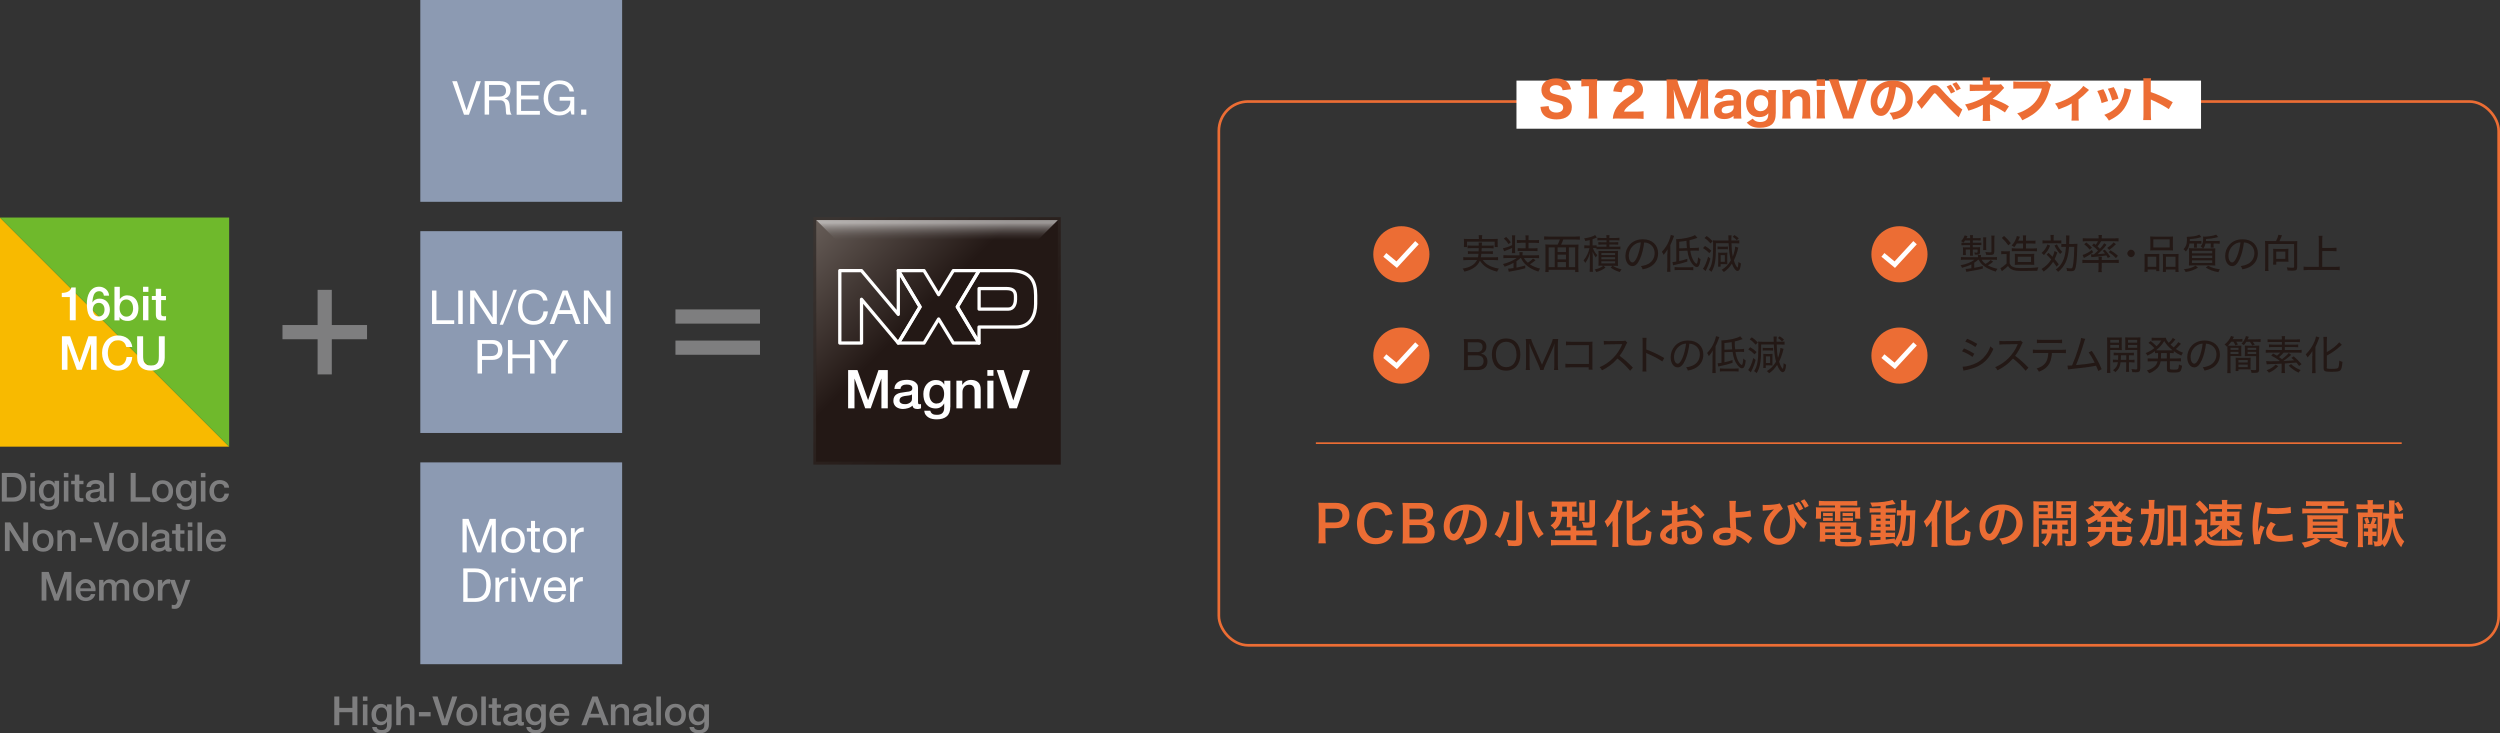 <?xml version="1.0" encoding="UTF-8"?><svg id="_レイヤー_1" xmlns="http://www.w3.org/2000/svg" xmlns:xlink="http://www.w3.org/1999/xlink" viewBox="0 0 373.12 109.47"><rect x="0" y="0" width="373.12" height="109.47" fill="#333333" stroke="none"/><defs><style>.cls-1{fill:#231815;}.cls-2{fill:#ec6d34;}.cls-3{stroke-width:.25px;}.cls-3,.cls-4{stroke:#ec6d34;}.cls-3,.cls-4,.cls-5,.cls-6{fill:none;}.cls-3,.cls-4,.cls-6{stroke-miterlimit:10;}.cls-7{fill:#fff;}.cls-8{fill:url(#_名称未設定グラデーション_2);}.cls-9{fill:#f8ba00;}.cls-10{fill:url(#_名称未設定グラデーション);}.cls-11{fill:#7e7e7f;}.cls-4{stroke-width:.4px;}.cls-5{stroke-linecap:round;stroke-linejoin:round;stroke-width:.49px;}.cls-5,.cls-6{stroke:#fff;}.cls-12{fill:url(#_名称未設定グラデーション_4);}.cls-13{fill:url(#_名称未設定グラデーション_3);}.cls-14{fill:#8c9ab2;}.cls-15{fill:#6fb92c;}.cls-6{stroke-width:.71px;}.cls-16{fill:url(#_名称未設定グラデーション_5);isolation:isolate;opacity:.6;}</style><linearGradient id="_名称未設定グラデーション" x1="122.99" y1="75.61" x2="147.45" y2="51.16" gradientTransform="translate(0 109.62) scale(1 -1)" gradientUnits="userSpaceOnUse"><stop offset="0" stop-color="#3a3431"/><stop offset="1" stop-color="#231815"/></linearGradient><linearGradient id="_名称未設定グラデーション_2" x1="125.83" y1="72.77" x2="154.67" y2="43.92" gradientTransform="translate(0 109.62) scale(1 -1)" gradientUnits="userSpaceOnUse"><stop offset="0" stop-color="#3a3431"/><stop offset="1" stop-color="#231815"/></linearGradient><linearGradient id="_名称未設定グラデーション_3" x1="123.3" y1="75.29" x2="135.52" y2="63.07" gradientTransform="translate(0 109.62) scale(1 -1)" gradientUnits="userSpaceOnUse"><stop offset="0" stop-color="#3a3431"/><stop offset="1" stop-color="#231815"/></linearGradient><linearGradient id="_名称未設定グラデーション_4" x1="117.75" y1="80.85" x2="136.58" y2="62.02" gradientTransform="translate(0 109.62) scale(1 -1)" gradientUnits="userSpaceOnUse"><stop offset="0" stop-color="#79706a"/><stop offset="1" stop-color="#231815"/></linearGradient><linearGradient id="_名称未設定グラデーション_5" x1="139.85" y1="76.33" x2="139.85" y2="62.97" gradientTransform="translate(0 109.62) scale(1 -1)" gradientUnits="userSpaceOnUse"><stop offset="0" stop-color="#e9e9e9"/><stop offset=".19" stop-color="#626060" stop-opacity="0"/><stop offset="1" stop-color="#231815" stop-opacity="0"/></linearGradient></defs><path class="cls-11" d="M.27,70.58h1.78c.33,0,.61.06.85.17.24.11.44.27.59.46.15.19.26.42.34.68.07.26.11.54.11.83s-.04.57-.11.83-.19.49-.34.68-.35.35-.59.46-.52.17-.85.17H.27v-4.28ZM1.02,74.25h.74c.29,0,.53-.04.72-.12s.33-.19.44-.32c.11-.14.18-.3.22-.49.04-.19.06-.39.06-.6s-.02-.42-.06-.6c-.04-.19-.11-.35-.22-.49-.11-.14-.25-.25-.44-.32-.19-.08-.42-.12-.72-.12h-.74v3.06Z"/><path class="cls-11" d="M4.52,70.58h.68v.65h-.68v-.65ZM4.52,71.76h.68v3.1h-.68v-3.1Z"/><path class="cls-11" d="M8.82,74.7c0,.47-.13.82-.39,1.05s-.64.35-1.13.35c-.16,0-.31-.02-.47-.05-.16-.03-.3-.09-.43-.16-.13-.08-.24-.18-.33-.3s-.14-.28-.16-.46h.68c.02.1.05.17.1.23.05.06.11.11.17.14.07.03.14.06.22.07.08,0,.16.02.25.02.28,0,.48-.07.61-.2.13-.14.19-.33.19-.59v-.47h-.01c-.1.17-.23.31-.39.4s-.34.14-.54.14c-.25,0-.46-.04-.63-.13s-.32-.2-.43-.35-.2-.32-.25-.52-.08-.41-.08-.63.03-.41.1-.59c.06-.19.16-.35.28-.5.12-.14.27-.25.44-.34.17-.08.37-.13.59-.13.2,0,.38.04.54.12s.29.21.38.39h.01v-.43h.68v2.94h0ZM7.3,74.32c.15,0,.28-.03.39-.09.11-.06.19-.14.26-.25.07-.1.11-.22.14-.35s.04-.26.04-.39-.02-.26-.05-.38-.08-.23-.15-.33-.15-.17-.26-.23c-.11-.06-.23-.08-.38-.08s-.28.03-.38.1c-.1.06-.19.15-.25.25s-.11.22-.14.35c-.03.13-.04.26-.04.39s.02.25.05.38c.03.12.08.23.15.33s.15.17.25.23c.1.06.23.09.37.09v-.02Z"/><path class="cls-11" d="M9.53,70.58h.68v.65h-.68v-.65ZM9.53,71.76h.68v3.1h-.68v-3.1Z"/><path class="cls-11" d="M10.64,71.76h.52v-.93h.68v.93h.62v.51h-.62v1.85c0,.05.02.1.04.13.02.04.05.06.1.08.04.02.1.03.18.03h.14c.05,0,.1,0,.14-.02v.53c-.08,0-.15.02-.22.02s-.15.01-.22.01c-.18,0-.33-.02-.43-.05-.11-.03-.2-.08-.26-.15s-.1-.15-.13-.25c-.02-.1-.03-.21-.04-.34v-1.83h-.52v-.51h.02Z"/><path class="cls-11" d="M15.55,74.17c0,.08.01.14.03.18.02.04.06.05.13.05h.07s.06,0,.1-.01v.47s-.05.02-.09.03c-.04,0-.08.02-.12.03-.04,0-.08.01-.12.02h-.1c-.14,0-.26-.03-.35-.08s-.15-.15-.18-.29c-.14.13-.3.23-.5.29s-.39.09-.57.09c-.14,0-.27-.02-.4-.06-.13-.04-.24-.09-.34-.17-.1-.07-.18-.17-.23-.28-.06-.11-.09-.25-.09-.4,0-.19.03-.35.1-.47s.16-.21.28-.28c.11-.07.24-.12.38-.15s.29-.05.43-.07c.12-.02.24-.04.35-.05.11-.01.21-.03.3-.05s.15-.06.2-.11.08-.12.08-.23c0-.09-.02-.16-.06-.22s-.09-.1-.16-.13c-.06-.03-.13-.05-.21-.06-.08-.01-.15-.02-.22-.02-.19,0-.35.04-.47.12s-.19.2-.21.37h-.68c.01-.2.06-.37.14-.5s.19-.24.32-.32.28-.14.44-.17.33-.05.5-.05c.15,0,.3.02.45.05.15.03.28.08.4.16.12.07.21.17.28.28s.11.25.11.42v1.6h.01ZM14.87,73.31c-.1.07-.23.11-.38.12-.15.01-.3.04-.46.06-.07.01-.14.03-.21.05-.07.02-.13.05-.18.09s-.09.09-.12.15-.04.14-.04.23c0,.08.02.14.07.19.04.05.1.09.16.12.06.03.13.05.2.06.07.01.14.02.2.02.08,0,.16,0,.25-.03s.17-.05.25-.1c.08-.05.14-.11.2-.18.05-.07.08-.17.08-.27v-.51h-.02Z"/><path class="cls-11" d="M16.31,70.58h.68v4.28h-.68v-4.28Z"/><path class="cls-11" d="M19.5,70.58h.75v3.64h2.18v.65h-2.93v-4.28h0Z"/><path class="cls-11" d="M24.27,74.95c-.25,0-.47-.04-.66-.12s-.36-.19-.49-.34-.24-.32-.31-.52-.11-.42-.11-.66.04-.45.11-.65c.07-.2.17-.37.31-.52s.3-.26.49-.34c.19-.08.42-.12.66-.12s.47.04.66.12.36.19.49.34c.13.14.24.32.31.52s.1.42.1.65-.04.46-.1.66c-.07.2-.17.37-.31.52-.13.14-.3.26-.49.34-.19.08-.42.12-.66.12ZM24.27,74.41c.15,0,.28-.03.4-.1.11-.06.2-.15.28-.25.07-.1.12-.22.16-.35.03-.13.05-.26.05-.4s-.02-.26-.05-.4c-.03-.13-.09-.25-.16-.35s-.16-.19-.28-.25c-.11-.06-.24-.1-.4-.1s-.28.03-.4.1c-.11.06-.2.15-.28.25-.07.1-.12.22-.16.35-.03.13-.05.26-.05.4s.02.27.05.4c.03.13.09.25.16.35s.16.19.28.25c.11.06.24.1.4.1Z"/><path class="cls-11" d="M29.27,74.7c0,.47-.13.82-.39,1.05s-.64.35-1.13.35c-.16,0-.31-.02-.47-.05-.16-.03-.3-.09-.43-.16-.13-.08-.24-.18-.33-.3s-.14-.28-.16-.46h.68c.02.1.05.17.1.23.05.06.11.11.17.14.07.03.14.06.22.07.08,0,.16.02.25.02.28,0,.48-.07.61-.2.13-.14.19-.33.19-.59v-.47h-.01c-.1.17-.23.31-.39.4s-.34.14-.54.14c-.25,0-.46-.04-.63-.13s-.32-.2-.43-.35-.2-.32-.25-.52-.08-.41-.08-.63.03-.41.1-.59c.06-.19.16-.35.28-.5.12-.14.27-.25.44-.34.17-.08.37-.13.59-.13.2,0,.38.04.54.12s.29.21.38.39h.01v-.43h.68v2.94h0ZM27.75,74.32c.15,0,.28-.03.39-.09.11-.06.19-.14.26-.25.07-.1.11-.22.14-.35s.04-.26.04-.39-.02-.26-.05-.38-.08-.23-.15-.33-.15-.17-.26-.23c-.11-.06-.23-.08-.38-.08s-.28.03-.38.1c-.1.06-.19.15-.25.25s-.11.22-.14.35c-.03.13-.04.26-.04.39s.02.25.05.38c.03.12.08.23.15.33s.15.17.25.23c.1.06.23.09.37.09v-.02Z"/><path class="cls-11" d="M29.98,70.58h.68v.65h-.68v-.65ZM29.98,71.76h.68v3.1h-.68v-3.1Z"/><path class="cls-11" d="M33.5,72.8c-.03-.19-.11-.34-.23-.44s-.28-.15-.48-.15c-.09,0-.18.02-.28.04-.1.03-.19.09-.28.17-.08.08-.15.2-.21.34-.06.15-.08.34-.08.57,0,.13.02.26.05.38.03.13.08.24.14.34s.15.18.25.24.23.09.38.09c.2,0,.37-.06.5-.19s.21-.3.24-.52h.68c-.06.4-.22.71-.46.93-.24.21-.56.32-.96.32-.24,0-.46-.04-.64-.12-.19-.08-.34-.19-.47-.34s-.22-.31-.29-.51c-.07-.2-.1-.41-.1-.64s.03-.45.1-.65c.06-.2.16-.38.29-.53s.29-.27.48-.35c.19-.09.41-.13.67-.13.18,0,.35.02.51.07s.31.12.43.21c.13.09.23.21.31.35s.13.31.14.5h-.68v.02Z"/><path class="cls-11" d="M.74,77.97h.79l1.96,3.16h0v-3.16h.71v4.28h-.79l-1.95-3.15h-.02v3.15h-.71s0-4.28,0-4.28Z"/><path class="cls-11" d="M6.43,82.34c-.25,0-.47-.04-.66-.12s-.36-.19-.49-.34-.24-.32-.31-.52-.11-.42-.11-.66.04-.45.11-.65c.07-.2.17-.37.31-.52s.3-.26.49-.34c.19-.08.42-.12.66-.12s.47.04.66.12.36.19.49.34c.13.14.24.32.31.52s.1.42.1.65-.04.46-.1.66c-.07.2-.17.37-.31.52-.13.14-.3.26-.49.34-.19.08-.42.12-.66.12ZM6.43,81.8c.15,0,.28-.03.4-.1.11-.06.2-.15.28-.25.07-.1.12-.22.16-.35.03-.13.05-.26.05-.4s-.02-.26-.05-.4c-.03-.13-.09-.25-.16-.35-.07-.1-.16-.19-.28-.25-.11-.06-.24-.1-.4-.1s-.28.03-.4.1c-.11.06-.2.15-.28.25-.07.1-.12.22-.16.35-.03.13-.05.26-.05.4s.02.27.05.4c.03.13.09.25.16.35.07.1.16.19.28.25.11.06.24.1.4.1Z"/><path class="cls-11" d="M8.56,79.15h.65v.46h.01c.1-.16.24-.29.41-.39s.35-.15.56-.15c.34,0,.61.09.8.26.2.18.29.44.29.79v2.13h-.68v-1.95c0-.24-.06-.42-.16-.53s-.25-.17-.45-.17c-.12,0-.22.02-.31.06s-.17.1-.23.17c-.06.07-.11.16-.15.26s-.05.21-.05.32v1.83h-.68v-3.1h-.01Z"/><path class="cls-11" d="M11.94,80.3h1.75v.65h-1.75v-.65Z"/><path class="cls-11" d="M13.95,77.97h.78l1.07,3.39h.01l1.1-3.39h.76l-1.46,4.28h-.83s-1.43-4.28-1.43-4.28Z"/><path class="cls-11" d="M19.1,82.34c-.25,0-.47-.04-.66-.12s-.36-.19-.49-.34-.24-.32-.31-.52-.11-.42-.11-.66.04-.45.11-.65c.07-.2.17-.37.31-.52s.3-.26.49-.34c.19-.08.42-.12.66-.12s.47.04.66.12.36.19.49.34c.13.14.24.32.31.52s.1.42.1.65-.04.46-.1.66c-.07.2-.17.37-.31.52-.13.14-.3.26-.49.34-.19.08-.42.12-.66.12ZM19.1,81.8c.15,0,.28-.03.4-.1.11-.06.2-.15.28-.25.07-.1.12-.22.16-.35.03-.13.05-.26.05-.4s-.02-.26-.05-.4c-.03-.13-.09-.25-.16-.35s-.16-.19-.28-.25c-.11-.06-.24-.1-.4-.1s-.28.03-.4.1c-.11.06-.2.15-.28.25-.07.1-.12.22-.16.35-.03.13-.05.26-.05.4s.02.27.05.4c.03.13.09.25.16.35s.16.19.28.25c.11.06.24.1.4.1Z"/><path class="cls-11" d="M21.25,77.97h.68v4.28h-.68v-4.28Z"/><path class="cls-11" d="M25.28,81.56c0,.08.01.14.03.18s.06.05.13.05h.07s.06,0,.1-.01v.47s-.05.02-.09.03c-.04,0-.08.02-.12.03-.04,0-.08.01-.12.02h-.1c-.14,0-.26-.03-.35-.08s-.15-.15-.18-.29c-.14.13-.3.23-.5.29s-.39.09-.57.09c-.14,0-.27-.02-.4-.06s-.24-.09-.34-.17c-.1-.07-.18-.17-.23-.28-.06-.11-.09-.25-.09-.4,0-.19.03-.35.1-.47s.16-.21.28-.28c.11-.07.24-.12.38-.15s.29-.05.43-.07c.12-.02.24-.04.35-.05s.21-.03.3-.05.15-.06.2-.11.08-.12.08-.23c0-.09-.02-.16-.06-.22s-.09-.1-.16-.13c-.06-.03-.13-.05-.21-.06-.08-.01-.15-.02-.22-.02-.19,0-.35.04-.47.12s-.19.2-.21.37h-.68c.01-.2.06-.37.14-.5s.19-.24.32-.32.28-.14.44-.17.33-.05.5-.05c.15,0,.3.02.45.05.15.03.28.08.4.16.12.07.21.17.28.28.07.11.11.25.11.42v1.6h0ZM24.6,80.7c-.1.07-.23.11-.38.12s-.3.04-.46.06c-.07.01-.14.03-.21.05-.07.02-.13.05-.18.09s-.09.09-.12.15-.04.14-.04.23c0,.08.02.14.07.19.04.05.1.09.16.12.06.03.13.05.2.06.07.01.14.02.2.02.08,0,.16,0,.25-.03s.17-.05.25-.1c.08-.05.14-.11.2-.18.05-.07.08-.17.08-.27v-.51h-.02Z"/><path class="cls-11" d="M25.71,79.15h.52v-.93h.68v.93h.62v.51h-.62v1.85c0,.05.02.1.04.13.02.04.05.06.1.08.04.02.1.03.18.03h.14s.1,0,.14-.02v.53c-.08,0-.15.02-.22.02s-.15.01-.22.01c-.18,0-.33-.02-.43-.05-.11-.03-.2-.08-.26-.15s-.1-.15-.13-.25c-.02-.1-.03-.21-.04-.34v-1.83h-.52v-.51h.02Z"/><path class="cls-11" d="M28.03,77.97h.68v.65h-.68v-.65ZM28.03,79.15h.68v3.1h-.68v-3.1Z"/><path class="cls-11" d="M29.48,77.97h.68v4.28h-.68v-4.28Z"/><path class="cls-11" d="M31.44,80.88c0,.12.02.24.05.35.03.11.08.21.15.29s.15.15.26.2c.1.05.23.07.37.07.2,0,.36-.04.48-.13s.21-.21.27-.39h.65c-.04.17-.1.32-.19.45s-.19.24-.32.33-.26.16-.42.2-.31.07-.48.07c-.24,0-.46-.04-.65-.12s-.35-.19-.48-.34c-.13-.14-.23-.32-.29-.52-.07-.2-.1-.42-.1-.66,0-.22.04-.43.11-.63s.17-.37.3-.52c.13-.15.29-.27.47-.36.18-.09.39-.13.62-.13s.46.05.66.15c.19.1.35.24.48.41s.22.36.28.58c.06.22.07.44.04.67h-2.28l.02.03ZM33.04,80.43c0-.11-.03-.21-.07-.31s-.09-.19-.16-.26-.15-.13-.24-.18-.2-.07-.32-.07-.23.02-.33.06-.18.1-.25.17-.13.16-.17.26-.07.21-.07.32h1.61Z"/><path class="cls-11" d="M6.21,85.36h1.06l1.18,3.35h.01l1.15-3.35h1.04v4.28h-.71v-3.31h-.01l-1.19,3.31h-.62l-1.19-3.31h-.01v3.31h-.71s0-4.28,0-4.28Z"/><path class="cls-11" d="M11.99,88.27c0,.12.02.24.05.35s.08.21.15.29.15.15.26.2c.1.05.23.07.37.07.2,0,.36-.04.48-.13s.21-.21.27-.39h.65c-.04.17-.1.32-.19.45s-.19.24-.32.33-.26.16-.42.2-.31.07-.48.07c-.24,0-.46-.04-.65-.12s-.35-.19-.48-.34c-.13-.14-.23-.32-.29-.52-.07-.2-.1-.42-.1-.66,0-.22.04-.43.11-.63s.17-.37.3-.52c.13-.15.29-.27.47-.36.18-.09.39-.13.62-.13s.46.05.66.15c.19.1.35.24.48.41s.22.36.28.58c.06.22.07.44.04.67h-2.28l.02.03ZM13.59,87.82c0-.11-.03-.21-.07-.31s-.09-.19-.16-.26-.15-.13-.24-.18-.2-.07-.32-.07-.23.02-.33.06-.18.1-.25.17-.13.16-.17.26-.07.21-.07.32h1.61Z"/><path class="cls-11" d="M14.79,86.54h.65v.43h.02c.05-.08.11-.15.17-.21s.13-.12.2-.16.16-.08.26-.1c.1-.03.21-.04.33-.04.19,0,.36.04.52.13s.28.21.34.39c.12-.16.25-.29.4-.38s.34-.14.57-.14c.33,0,.58.08.76.24.18.16.27.43.27.8v2.14h-.68v-1.81c0-.12,0-.24-.01-.34s-.03-.19-.07-.26c-.04-.07-.09-.13-.17-.17s-.18-.06-.31-.06c-.23,0-.4.07-.5.22-.1.14-.16.35-.16.61v1.82h-.68v-1.99c0-.22-.04-.38-.12-.49s-.22-.17-.43-.17c-.09,0-.17.02-.25.05-.08.04-.15.09-.22.16-.06.07-.11.15-.15.25s-.06.21-.06.34v1.84h-.68v-3.1h0Z"/><path class="cls-11" d="M21.43,89.73c-.25,0-.47-.04-.66-.12s-.36-.19-.49-.34-.24-.32-.31-.52-.11-.42-.11-.66.04-.45.11-.65c.07-.2.17-.37.31-.52s.3-.26.49-.34c.19-.08.42-.12.66-.12s.47.04.66.12.36.19.49.34c.13.14.24.32.31.52s.1.42.1.65-.04.46-.1.66c-.07.2-.17.37-.31.52-.13.14-.3.26-.49.34-.19.08-.42.12-.66.12ZM21.43,89.19c.15,0,.28-.03.4-.1.11-.06.2-.15.28-.25.07-.1.12-.22.16-.35.03-.13.05-.26.05-.4s-.02-.26-.05-.4c-.03-.13-.09-.25-.16-.35s-.16-.19-.28-.25c-.11-.06-.24-.1-.4-.1s-.28.03-.4.1c-.11.06-.2.15-.28.25-.07.1-.12.22-.16.35-.03.13-.05.26-.05.4s.02.27.05.4c.03.13.09.25.16.35s.16.19.28.25c.11.06.24.1.4.1Z"/><path class="cls-11" d="M23.57,86.54h.64v.6h.01c.02-.08.06-.17.12-.25s.13-.15.21-.22.17-.12.27-.16.2-.06.31-.06h.17s.06,0,.09.01v.66s-.1-.02-.15-.02h-.15c-.12,0-.22.02-.33.07-.1.05-.19.11-.27.2s-.14.2-.18.33c-.04.13-.07.28-.07.46v1.48h-.68v-3.1h.01Z"/><path class="cls-11" d="M25.34,86.54h.75l.81,2.32h.01l.79-2.32h.71l-1.21,3.27c-.06.14-.11.27-.17.4-.05.13-.12.24-.2.34s-.18.18-.29.23c-.12.06-.26.09-.44.09-.16,0-.32-.01-.47-.04v-.58c.06,0,.11.02.16.03.05,0,.11.02.16.02.08,0,.15-.01.2-.03s.09-.05.13-.09.06-.08.09-.13c.02-.05.05-.11.07-.18l.08-.24s-1.18-3.09-1.18-3.09Z"/><rect class="cls-10" x="121.39" y="32.41" width="36.93" height="36.93"/><rect class="cls-8" x="121.81" y="32.84" width="36.08" height="36.08"/><rect class="cls-13" x="121.81" y="32.84" width="36.08" height="36.08"/><polygon class="cls-12" points="121.82 68.91 121.82 32.84 157.89 32.84 121.82 68.91"/><polygon class="cls-16" points="121.82 32.84 139.85 50.87 157.89 32.84 121.82 32.84"/><polyline class="cls-5" points="134.07 40.39 134.07 46.92 128.58 40.39 125.34 40.39 125.34 51.19 125.35 51.2 128.58 51.2 128.58 44.67 134.07 51.2 137.31 45.8 134.07 40.39"/><path class="cls-5" d="M151.55,44.75c0,.64-.29,1.38-1.05,1.38h-4.37v-3.06h4.1c.98,0,1.33.42,1.33,1.15v.53h-.01ZM150.74,40.39h-4.62l-3.24,5.4,3.24,5.41h0v-2.39h5.47c2.3,0,2.98-1.85,2.98-3.46v-1.27c0-2.12-.75-3.69-3.83-3.69"/><polygon class="cls-5" points="142.87 40.39 142.28 40.39 140.09 43.98 137.91 40.39 137.31 40.39 134.07 40.39 137.31 45.8 134.07 51.2 137.31 51.2 137.91 51.2 140.09 47.61 142.28 51.2 142.88 51.2 146.11 51.2 142.88 45.8 146.11 40.39 142.87 40.39"/><path class="cls-7" d="M126.56,55.23h1.41l1.58,4.47h.02l1.54-4.47h1.39v5.71h-.95v-4.41h-.02l-1.58,4.41h-.82l-1.58-4.41h-.02v4.41h-.95v-5.71h-.02Z"/><path class="cls-7" d="M137.02,60.02c0,.11,0,.19.04.24.03.05.09.07.17.07h.1s.08,0,.13-.02v.63s-.07.02-.12.04-.1.03-.16.04c-.05,0-.11.02-.16.02h-.14c-.19,0-.34-.04-.46-.11-.12-.07-.2-.21-.24-.39-.18.18-.4.3-.67.38-.26.08-.52.12-.76.12-.19,0-.37-.03-.54-.08-.17-.05-.32-.13-.45-.22-.13-.1-.23-.22-.31-.38s-.12-.33-.12-.53c0-.26.05-.46.14-.62s.22-.29.37-.38.32-.16.51-.2c.19-.04.38-.07.57-.09.17-.03.32-.05.47-.07.15,0,.28-.04.4-.07s.21-.08.27-.15c.07-.07.1-.17.1-.3,0-.12-.03-.21-.08-.29s-.12-.13-.21-.17c-.08-.04-.17-.07-.28-.08-.1,0-.2-.02-.29-.02-.26,0-.47.05-.63.16-.17.11-.26.27-.28.5h-.91c.02-.27.08-.49.19-.66.11-.18.25-.32.43-.42.17-.11.37-.18.59-.22s.44-.06.67-.06c.2,0,.4.02.6.06.2.04.38.11.53.21.16.1.28.22.38.37.1.15.14.34.14.56v2.13h0ZM136.11,58.87c-.14.09-.31.15-.51.16-.2.02-.41.05-.61.08-.1.02-.19.04-.28.07s-.17.07-.24.12-.12.12-.16.2c-.04.08-.06.18-.06.3,0,.1.03.19.09.26s.13.12.21.16.17.07.27.08c.1.02.19.02.27.02.1,0,.21,0,.33-.04s.23-.07.33-.14c.1-.06.19-.15.26-.24s.1-.22.1-.36v-.68h0Z"/><path class="cls-7" d="M141.83,60.73c0,.62-.17,1.09-.52,1.4s-.85.46-1.51.46c-.21,0-.42-.02-.63-.06s-.4-.11-.58-.22c-.17-.1-.32-.23-.44-.4s-.19-.37-.21-.61h.91c.03.13.07.23.14.31.06.08.14.14.23.19s.18.07.29.09c.11,0,.22.02.34.02.37,0,.64-.09.81-.27s.26-.44.26-.78v-.63h-.02c-.13.23-.3.41-.52.54s-.46.19-.72.19c-.33,0-.61-.06-.84-.17s-.42-.27-.58-.47c-.15-.2-.26-.43-.33-.69s-.1-.54-.1-.84c0-.28.04-.54.13-.79.08-.25.21-.47.37-.66.16-.19.36-.34.59-.45s.49-.17.79-.17c.26,0,.5.05.72.16s.39.28.5.52h.02v-.57h.91v3.92-.02ZM139.8,60.22c.2,0,.37-.04.52-.12.14-.08.26-.19.34-.33.09-.14.15-.29.19-.46.04-.17.06-.35.06-.52s-.02-.35-.06-.51c-.04-.17-.11-.31-.2-.44-.09-.13-.2-.23-.34-.3s-.31-.11-.51-.11-.37.04-.51.13-.25.2-.34.33c-.08.14-.15.29-.18.46s-.06.35-.06.52.02.34.06.5.11.31.2.44.2.23.34.31.3.12.49.12v-.02Z"/><path class="cls-7" d="M142.75,56.81h.86v.61l.02.02c.14-.23.32-.41.54-.54.22-.13.47-.2.74-.2.45,0,.81.12,1.07.35.26.23.39.59.39,1.06v2.84h-.91v-2.6c0-.33-.08-.56-.21-.71-.13-.15-.33-.22-.6-.22-.15,0-.29.03-.42.08-.12.06-.23.13-.31.23s-.15.21-.2.35-.07.27-.07.42v2.44h-.91v-4.14h.01Z"/><path class="cls-7" d="M147.36,55.23h.91v.86h-.91v-.86ZM147.36,56.81h.91v4.14h-.91v-4.14Z"/><path class="cls-7" d="M148.75,55.23h1.04l1.43,4.52h.02l1.46-4.52h1.02l-1.95,5.71h-1.11l-1.9-5.71h-.01Z"/><polygon class="cls-9" points="0 32.47 0 66.66 34.2 66.66 0 32.47"/><polygon class="cls-15" points="0 32.47 34.2 66.66 34.2 32.47 0 32.47"/><path class="cls-7" d="M9.22,43.71c.17,0,.33,0,.49-.04.16-.03.3-.07.43-.14s.24-.15.33-.25.15-.23.18-.38h.65v4.9h-.88v-3.46h-1.2v-.63Z"/><path class="cls-7" d="M15.51,44.14c-.02-.2-.09-.36-.21-.49-.12-.12-.29-.19-.5-.19-.14,0-.27.03-.37.08-.11.05-.19.12-.27.21-.07.09-.13.19-.17.3s-.08.23-.11.36-.05.25-.06.37-.02.24-.03.35h.01c.11-.18.26-.33.44-.42.19-.1.39-.14.61-.14.24,0,.46.04.65.13.19.08.35.2.49.35.13.15.23.32.3.52s.11.42.11.65-.04.46-.12.66-.19.38-.33.53c-.14.15-.32.27-.52.35-.2.08-.42.13-.67.13-.36,0-.66-.07-.89-.2-.23-.13-.41-.31-.55-.55s-.23-.5-.28-.81-.08-.65-.08-1c0-.29.03-.59.09-.89s.17-.57.31-.82c.15-.25.33-.44.57-.6.24-.15.53-.23.87-.23.2,0,.38.03.55.1s.33.16.46.27.24.26.33.42c.08.16.13.35.14.55h-.8.03ZM14.74,47.23c.14,0,.27-.03.38-.09s.2-.13.27-.23.13-.2.16-.33.05-.25.05-.38-.02-.26-.05-.38c-.04-.12-.09-.23-.16-.32s-.16-.16-.27-.22c-.11-.06-.23-.08-.38-.08s-.27.03-.38.08-.2.13-.28.22-.13.2-.17.32-.06.25-.06.39.02.26.06.38c.04.12.09.23.17.33s.17.17.28.23.24.08.38.08Z"/><path class="cls-7" d="M17.08,42.8h.8v1.85h.01c.06-.09.12-.17.2-.24.08-.07.17-.13.26-.18.1-.05.2-.09.3-.11.1-.03.21-.04.31-.04.28,0,.53.05.75.15.21.1.39.24.53.41.14.17.24.38.31.61s.11.48.11.75c0,.24-.03.48-.09.71s-.16.43-.29.61c-.13.17-.29.31-.49.42-.2.1-.43.16-.69.16-.12,0-.24,0-.37-.02-.12-.02-.24-.05-.35-.09s-.21-.11-.3-.18-.17-.17-.23-.29h-.01v.5h-.76v-5.02ZM19.86,45.99c0-.16-.02-.32-.06-.48-.04-.15-.11-.29-.19-.41s-.19-.21-.31-.29-.27-.11-.43-.11c-.34,0-.59.12-.76.35s-.26.54-.26.93c0,.18.02.35.07.51.04.16.11.29.2.4s.2.2.32.27c.12.07.27.1.43.1.18,0,.34-.04.46-.11.13-.07.23-.17.31-.29.08-.12.14-.25.18-.41.04-.15.05-.31.05-.47h0Z"/><path class="cls-7" d="M21.35,42.8h.8v.76h-.8v-.76ZM21.35,44.18h.8v3.62h-.8v-3.62Z"/><path class="cls-7" d="M22.65,44.18h.6v-1.08h.8v1.08h.72v.6h-.72v1.93c0,.08,0,.16.01.22s.02.11.05.15.06.07.12.09c.05.02.12.03.21.03h.17c.06,0,.11,0,.17-.02v.62c-.09,0-.17.02-.26.03s-.17,0-.26,0c-.21,0-.38-.02-.51-.06-.13-.04-.23-.1-.3-.18s-.12-.17-.15-.29c-.03-.12-.04-.25-.04-.4v-2.13h-.6v-.6h0Z"/><path class="cls-7" d="M9.24,50.19h1.23l1.38,3.91h.01l1.34-3.91h1.22v5h-.83v-3.86h-.01l-1.39,3.86h-.72l-1.39-3.86h-.01v3.86h-.83s0-5,0-5Z"/><path class="cls-7" d="M18.85,51.78c-.04-.14-.09-.28-.15-.4-.07-.12-.15-.23-.25-.31-.1-.09-.22-.16-.36-.21-.14-.05-.3-.07-.48-.07-.27,0-.5.05-.69.16s-.35.25-.47.43-.21.38-.27.61c-.06.23-.09.46-.09.7s.03.47.09.7.15.43.27.61.28.32.47.43c.19.11.42.16.69.16.2,0,.37-.03.52-.1s.28-.16.39-.28c.11-.12.19-.26.25-.42s.1-.33.12-.51h.85c-.02.3-.08.57-.19.82s-.26.46-.44.64c-.19.18-.41.32-.66.42s-.53.15-.83.15c-.37,0-.71-.07-1-.21-.3-.14-.55-.33-.75-.56-.21-.24-.36-.52-.47-.83-.11-.32-.17-.66-.17-1.02s.05-.69.17-1.01c.11-.32.27-.6.47-.83.21-.24.46-.43.75-.57.3-.14.63-.21,1-.21.28,0,.54.04.79.12.25.08.46.19.65.34s.34.33.46.54c.12.21.19.45.22.72h-.89Z"/><path class="cls-7" d="M20.48,50.19h.88v2.91c0,.17,0,.34.03.51.02.17.06.33.14.47s.19.25.35.34.38.13.66.13.5-.04.66-.13.27-.2.35-.34.12-.29.14-.47c.02-.17.02-.34.02-.51v-2.91h.88v3.2c0,.32-.05.6-.15.84s-.24.44-.42.6-.4.28-.65.36-.53.12-.84.12-.59-.04-.84-.12c-.25-.08-.47-.2-.65-.36s-.32-.36-.42-.6-.15-.52-.15-.84v-3.2h.01Z"/><rect class="cls-14" x="62.73" width="30.12" height="30.12"/><path class="cls-7" d="M69.25,17.12l-1.76-5h.71l1.43,4.33h.01l1.44-4.33h.69l-1.78,5h-.76.02Z"/><path class="cls-7" d="M74.67,12.12c.48,0,.85.12,1.12.35s.4.55.4.96c0,.3-.07.57-.21.8-.14.23-.36.39-.66.47h0c.14.04.26.09.35.15s.16.14.22.23c.05.09.09.19.12.3s.05.23.06.35c0,.12.02.25.02.37,0,.13.02.25.03.37.02.12.05.24.08.35.04.11.09.21.16.29h-.74c-.05-.05-.08-.12-.09-.21-.02-.09-.03-.19-.03-.3s0-.23-.01-.35-.02-.25-.04-.37c-.02-.12-.04-.24-.07-.35-.03-.11-.07-.21-.13-.29s-.14-.15-.24-.2-.23-.07-.39-.07h-1.62v2.13h-.67v-5h2.35v.02ZM74.81,14.39c.14-.02.26-.07.37-.14.11-.07.19-.16.25-.27.06-.11.09-.26.09-.44,0-.25-.07-.46-.21-.62s-.37-.24-.68-.24h-1.65v1.74h1.39c.15,0,.3-.01.44-.04h0Z"/><path class="cls-7" d="M80.56,12.12v.56h-2.79v1.59h2.6v.56h-2.6v1.73h2.81v.56h-3.47v-5s3.45,0,3.45,0Z"/><path class="cls-7" d="M84.39,17.06c-.29.11-.58.17-.88.17-.37,0-.71-.07-1-.21s-.54-.32-.75-.56c-.21-.23-.36-.5-.47-.81s-.16-.62-.16-.94c0-.36.05-.71.15-1.04s.25-.62.45-.86c.2-.25.45-.44.74-.59.3-.15.64-.22,1.04-.22.27,0,.53.03.77.09s.46.16.64.3c.19.14.35.31.48.51s.22.46.26.75h-.67c-.03-.19-.09-.36-.18-.49-.09-.14-.2-.25-.33-.34-.13-.09-.28-.16-.44-.2-.17-.04-.34-.07-.53-.07-.3,0-.56.06-.78.18s-.39.28-.53.48-.24.42-.3.68c-.07.25-.1.51-.1.78s.04.51.11.75.18.45.33.64c.14.18.32.33.54.44.21.11.46.16.74.16.26,0,.49-.04.69-.13.2-.08.37-.2.51-.35s.24-.32.31-.52c.07-.2.1-.41.09-.64h-1.6v-.56h2.19v2.63h-.42l-.17-.62c-.2.26-.44.45-.73.56v.03Z"/><path class="cls-7" d="M87.51,16.35v.78h-.78v-.78h.78Z"/><rect class="cls-14" x="62.73" y="34.5" width="30.12" height="30.12"/><path class="cls-7" d="M65.14,43.36v4.44h2.65v.56h-3.31v-5h.67-.01Z"/><path class="cls-7" d="M69.06,43.36v5h-.67v-5h.67Z"/><path class="cls-7" d="M70.88,43.36l2.63,4.05h.01v-4.05h.63v5h-.73l-2.61-4.01h-.01v4.01h-.63v-5h.71Z"/><path class="cls-7" d="M77.14,43.24l-2.07,5.23h-.5l2.07-5.23h.51-.01Z"/><path class="cls-7" d="M80.58,44.06c-.25-.18-.56-.27-.91-.27-.3,0-.55.06-.77.17-.21.11-.39.26-.53.45s-.24.4-.3.65c-.07.24-.1.49-.1.76s.03.55.1.81c.06.25.17.48.3.67s.31.34.53.45c.21.11.47.17.77.17.22,0,.41-.04.58-.11s.32-.17.44-.3.22-.28.29-.46.11-.37.13-.57h.67c-.07.63-.28,1.12-.65,1.47-.37.35-.87.52-1.51.52-.39,0-.73-.07-1.02-.2-.29-.13-.53-.32-.72-.55s-.33-.51-.43-.83-.14-.66-.14-1.02.05-.71.15-1.03.25-.6.45-.84.45-.43.74-.56c.3-.14.64-.21,1.02-.21.26,0,.51.04.74.1.23.07.44.17.62.31.18.14.33.3.46.51.12.2.2.44.24.7h-.67c-.07-.35-.24-.62-.49-.8h.01Z"/><path class="cls-7" d="M84.71,43.36l1.95,5h-.73l-.55-1.5h-2.11l-.56,1.5h-.68l1.95-5h.73ZM85.17,46.29l-.83-2.33h-.01l-.85,2.33h1.69Z"/><path class="cls-7" d="M87.85,43.36l2.63,4.05h.01v-4.05h.63v5h-.73l-2.61-4.01h-.01v4.01h-.63v-5h.71Z"/><path class="cls-7" d="M73.47,50.75c.5,0,.88.13,1.14.39s.39.62.39,1.09-.13.83-.39,1.09-.64.39-1.14.39h-1.53v2.04h-.67v-5h2.2ZM73.24,53.14c.38,0,.66-.07.83-.23s.26-.39.26-.69-.09-.53-.26-.68c-.17-.16-.45-.23-.83-.23h-1.3v1.83s1.3,0,1.3,0Z"/><path class="cls-7" d="M76.48,50.75v2.15h2.63v-2.15h.67v5h-.67v-2.29h-2.63v2.29h-.67v-5h.67Z"/><path class="cls-7" d="M82.93,55.75h-.67v-2.04l-1.93-2.95h.79l1.5,2.38,1.46-2.38h.76l-1.91,2.95v2.04Z"/><rect class="cls-14" x="62.73" y="69.01" width="30.12" height="30.12"/><path class="cls-7" d="M69.93,77.44l1.58,4.2,1.58-4.2h.91v5h-.63v-4.16h-.01l-1.56,4.16h-.57l-1.56-4.16h-.01v4.16h-.63v-5h.91-.01Z"/><path class="cls-7" d="M74.92,79.89c.07-.23.19-.43.34-.6s.33-.3.55-.4.47-.15.76-.15.54.05.76.15.4.23.55.4.26.37.34.6c.07.23.11.48.11.75s-.04.51-.11.74c-.08.23-.19.43-.34.6s-.33.3-.55.4-.47.14-.76.14-.54-.05-.76-.14-.4-.23-.55-.4-.26-.37-.34-.6c-.08-.23-.11-.48-.11-.74s.04-.51.11-.75ZM75.53,81.22c.06.17.14.31.24.43s.22.2.36.26c.14.06.28.09.44.09s.3-.03.44-.09.26-.15.36-.26.18-.26.24-.43.09-.36.09-.58-.03-.41-.09-.58-.14-.31-.24-.43-.22-.21-.36-.27-.28-.09-.44-.09-.3.03-.44.09-.26.15-.36.27-.18.26-.24.43-.09.37-.09.58.03.41.09.58Z"/><path class="cls-7" d="M80.57,78.82v.52h-.72v2.25c0,.07,0,.13.02.17.01.04.03.07.07.1.03.02.08.04.14.05.06,0,.13.01.23.01h.27v.52h-.46c-.15,0-.29-.01-.4-.03s-.2-.06-.27-.12c-.07-.06-.12-.14-.15-.24s-.05-.24-.05-.41v-2.3h-.62v-.52h.62v-1.08h.6v1.08s.72,0,.72,0Z"/><path class="cls-7" d="M81.14,79.89c.07-.23.19-.43.34-.6s.33-.3.55-.4.47-.15.76-.15.54.05.76.15.4.23.55.4.26.37.34.6c.07.23.11.48.11.75s-.04.51-.11.74c-.08.23-.19.43-.34.6s-.33.3-.55.4-.47.14-.76.14-.54-.05-.76-.14-.4-.23-.55-.4-.26-.37-.34-.6c-.08-.23-.11-.48-.11-.74s.04-.51.11-.75ZM81.75,81.22c.06.17.14.31.24.43s.22.2.36.26c.14.06.28.09.44.09s.3-.03.44-.09.26-.15.36-.26.18-.26.24-.43.09-.36.09-.58-.03-.41-.09-.58-.14-.31-.24-.43-.22-.21-.36-.27-.28-.09-.44-.09-.3.03-.44.09-.26.15-.36.27-.18.26-.24.43-.09.37-.09.58.03.41.09.58Z"/><path class="cls-7" d="M85.78,78.82v.76h.01c.14-.29.32-.51.53-.65s.48-.21.8-.2v.63c-.24,0-.44.03-.61.1s-.3.16-.41.29c-.1.13-.18.28-.22.46s-.07.39-.07.62v1.61h-.6v-3.62h.57Z"/><path class="cls-7" d="M70.85,84.83c.77,0,1.36.2,1.78.59s.62.99.62,1.79c0,.42-.05.79-.14,1.12-.09.32-.24.6-.43.82s-.45.39-.75.51-.66.17-1.08.17h-1.71v-5h1.71ZM70.91,89.27c.07,0,.17,0,.28-.02.11-.01.23-.04.36-.08s.25-.11.37-.19.24-.2.33-.34c.1-.15.18-.33.24-.54.06-.22.09-.48.09-.79s-.03-.57-.09-.8c-.06-.24-.15-.44-.29-.6-.13-.17-.3-.29-.51-.38s-.47-.13-.78-.13h-1.12v3.88h1.12Z"/><path class="cls-7" d="M74.51,86.21v.76h.01c.14-.29.32-.51.53-.65s.48-.21.8-.2v.63c-.24,0-.44.03-.61.1s-.3.16-.41.29c-.1.13-.18.28-.22.46s-.07.39-.07.62v1.61h-.6v-3.62h.57Z"/><path class="cls-7" d="M76.33,85.56v-.73h.59v.73h-.59ZM76.93,86.21v3.62h-.59v-3.62h.59Z"/><path class="cls-7" d="M78.85,89.83l-1.34-3.62h.67l1.02,3.02h.01l.99-3.02h.62l-1.32,3.62h-.65Z"/><path class="cls-7" d="M83.91,89.6c-.27.21-.61.31-1.02.31-.29,0-.54-.05-.75-.14s-.39-.22-.54-.39-.25-.37-.33-.6c-.07-.23-.11-.49-.12-.76,0-.28.04-.53.13-.76.08-.23.2-.43.35-.59s.33-.3.54-.39.44-.14.68-.14c.32,0,.59.07.8.2.21.13.38.3.51.51.13.21.22.43.27.67.05.24.07.47.06.69h-2.71c0,.16.01.31.06.45.04.14.11.27.2.38s.21.2.36.26.32.1.51.1c.25,0,.46-.06.62-.18s.27-.29.32-.53h.59c-.08.41-.25.71-.53.92h0ZM83.77,87.27c-.05-.13-.13-.23-.22-.33-.09-.09-.2-.16-.32-.22-.12-.05-.26-.08-.41-.08s-.29.03-.42.08c-.12.05-.23.13-.32.22-.09.09-.16.2-.21.33-.05.12-.08.26-.09.4h2.08c0-.14-.04-.27-.09-.4Z"/><path class="cls-7" d="M85.65,86.21v.76h.01c.14-.29.32-.51.53-.65s.48-.21.8-.2v.63c-.24,0-.44.03-.61.1s-.3.16-.41.29c-.1.13-.18.28-.22.46s-.07.39-.07.62v1.61h-.6v-3.62h.57Z"/><rect class="cls-11" x="42.16" y="48.51" width="12.62" height="2.12"/><rect class="cls-11" x="47.4" y="43.26" width="2.12" height="12.62"/><path class="cls-11" d="M49.89,103.95h.75v1.7h1.95v-1.7h.75v4.28h-.75v-1.93h-1.95v1.93h-.75v-4.28Z"/><path class="cls-11" d="M54.16,103.95h.68v.65h-.68v-.65ZM54.16,105.13h.68v3.1h-.68v-3.1Z"/><path class="cls-11" d="M58.45,108.07c0,.47-.13.82-.39,1.05s-.64.35-1.13.35c-.16,0-.31-.02-.47-.05-.16-.03-.3-.09-.43-.16-.13-.08-.24-.18-.33-.3s-.14-.28-.16-.46h.68c.02.1.05.17.1.23.05.06.11.11.17.14.07.03.14.06.22.07.08,0,.16.02.25.02.28,0,.48-.07.61-.2.13-.14.19-.33.19-.59v-.47h0c-.1.17-.23.31-.39.4s-.34.14-.54.14c-.25,0-.46-.04-.63-.13s-.32-.2-.43-.35-.2-.32-.25-.52-.08-.41-.08-.63.03-.41.1-.59c.06-.19.16-.35.28-.5.12-.14.27-.25.44-.34.17-.08.37-.13.59-.13.2,0,.38.04.54.12s.29.21.38.39h0v-.43h.68v2.94h0ZM56.94,107.69c.15,0,.28-.03.39-.09s.19-.14.26-.25c.07-.1.11-.22.14-.35s.04-.26.04-.39-.02-.26-.05-.38-.08-.23-.15-.33-.15-.17-.26-.23c-.11-.06-.23-.08-.38-.08s-.28.03-.38.1c-.1.06-.19.15-.25.25s-.11.22-.14.35-.04.26-.04.39.02.25.05.38c.03.12.08.23.15.33s.15.17.25.23c.1.06.23.09.37.09v-.02Z"/><path class="cls-11" d="M59.14,103.95h.68v1.59h0c.08-.14.21-.26.38-.35.17-.09.35-.14.56-.14.34,0,.61.09.8.26.2.18.29.44.29.79v2.13h-.68v-1.95c0-.24-.06-.42-.16-.53s-.25-.17-.45-.17c-.12,0-.22.02-.31.06s-.17.1-.23.17-.11.16-.15.26-.05.21-.05.32v1.83h-.68v-4.28h0Z"/><path class="cls-11" d="M62.52,106.27h1.75v.65h-1.75s0-.65,0-.65Z"/><path class="cls-11" d="M64.53,103.95h.78l1.07,3.39h.01l1.1-3.39h.76l-1.46,4.28h-.83l-1.43-4.28Z"/><path class="cls-11" d="M69.68,108.31c-.25,0-.47-.04-.66-.12s-.36-.19-.49-.34-.24-.32-.31-.52-.11-.42-.11-.66.04-.45.11-.65c.07-.2.17-.37.31-.52s.3-.26.49-.34c.19-.08.42-.12.66-.12s.47.04.66.12.36.19.49.34c.13.14.24.32.31.52s.1.42.1.65-.04.46-.1.66c-.07.2-.17.37-.31.52-.13.14-.3.26-.49.34-.19.08-.42.12-.66.12ZM69.68,107.77c.15,0,.28-.03.4-.1.11-.06.2-.15.28-.25.07-.1.12-.22.16-.35.03-.13.05-.26.05-.4s-.02-.26-.05-.4c-.03-.13-.09-.25-.16-.35-.07-.1-.16-.19-.28-.25-.11-.06-.24-.1-.4-.1s-.28.03-.4.1c-.11.06-.2.15-.28.25-.07.1-.12.22-.16.35-.03.13-.05.26-.05.4s.02.27.05.4c.03.13.09.25.16.35.07.1.16.19.28.25.11.06.24.1.4.1Z"/><path class="cls-11" d="M71.83,103.95h.68v4.28h-.68v-4.28Z"/><path class="cls-11" d="M72.95,105.13h.52v-.93h.68v.93h.62v.51h-.62v1.85c0,.05.02.1.04.13.02.04.05.06.1.08.04.02.1.03.18.03h.14c.05,0,.1,0,.14-.02v.53c-.08,0-.15.02-.22.02s-.15.01-.22.01c-.18,0-.33-.02-.43-.05-.11-.03-.2-.08-.26-.15-.06-.07-.1-.15-.13-.25-.02-.1-.03-.21-.04-.34v-1.83h-.52v-.51h.02Z"/><path class="cls-11" d="M77.86,107.54c0,.08.01.14.03.18s.06.05.13.05h.07s.06,0,.1-.01v.47s-.05.02-.09.03c-.04,0-.08.02-.12.03-.04,0-.08.01-.12.02h-.1c-.14,0-.26-.03-.35-.08s-.15-.15-.18-.29c-.14.13-.3.23-.5.29s-.39.09-.57.09c-.14,0-.27-.02-.4-.06-.13-.04-.24-.09-.34-.17-.1-.07-.18-.17-.23-.28-.06-.11-.09-.25-.09-.4,0-.19.03-.35.1-.47s.16-.21.28-.28c.11-.07.24-.12.38-.15s.29-.05.43-.07c.12-.02.24-.04.35-.05s.21-.03.3-.05.15-.06.2-.11.08-.12.08-.23c0-.09-.02-.16-.06-.22s-.09-.1-.16-.13c-.06-.03-.13-.05-.21-.06-.08-.01-.15-.02-.22-.02-.19,0-.35.04-.47.12s-.19.2-.21.37h-.68c.01-.2.06-.37.14-.5s.19-.24.32-.32.28-.14.44-.17.33-.05.5-.05c.15,0,.3.02.45.05.15.03.28.08.4.16.12.07.21.17.28.28s.11.25.11.42v1.6h.01ZM77.17,106.68c-.1.07-.23.11-.38.12-.15.01-.3.04-.46.06-.07.01-.14.03-.21.05-.07.02-.13.05-.18.09s-.09.09-.12.15-.04.14-.04.23c0,.08.02.14.07.19.04.05.1.09.16.12.06.03.13.05.2.06.07.01.14.02.2.02.08,0,.16,0,.25-.03s.17-.05.25-.1c.08-.05.14-.11.2-.18.05-.07.08-.17.08-.27v-.51h-.02Z"/><path class="cls-11" d="M81.46,108.07c0,.47-.13.82-.39,1.05s-.64.35-1.13.35c-.16,0-.31-.02-.47-.05-.16-.03-.3-.09-.43-.16-.13-.08-.24-.18-.33-.3-.09-.12-.14-.28-.16-.46h.68c.02.1.05.17.1.23.05.06.11.11.17.14.07.03.14.06.22.07.08,0,.16.02.25.02.28,0,.48-.07.61-.2.13-.14.19-.33.19-.59v-.47h-.01c-.1.17-.23.31-.39.4s-.34.14-.54.14c-.25,0-.46-.04-.63-.13s-.32-.2-.43-.35-.2-.32-.25-.52-.08-.41-.08-.63.03-.41.1-.59c.06-.19.16-.35.28-.5.12-.14.27-.25.44-.34.17-.08.37-.13.59-.13.2,0,.38.04.54.12s.29.21.38.39h.01v-.43h.68v2.94h0ZM79.94,107.69c.15,0,.28-.03.39-.09s.19-.14.26-.25c.07-.1.11-.22.14-.35s.04-.26.04-.39-.02-.26-.05-.38-.08-.23-.15-.33-.15-.17-.26-.23c-.11-.06-.23-.08-.38-.08s-.28.03-.38.1c-.1.06-.19.15-.25.25s-.11.22-.14.35-.04.26-.04.39.02.25.05.38c.03.12.08.23.15.33s.15.17.25.23c.1.06.23.09.37.09v-.02Z"/><path class="cls-11" d="M82.69,106.86c0,.12.02.24.05.35.03.11.08.21.15.29s.15.15.26.2c.1.05.23.07.37.07.2,0,.36-.04.48-.13s.21-.21.27-.39h.65c-.04.17-.1.32-.19.45s-.19.24-.32.33-.26.16-.42.2-.31.07-.48.07c-.24,0-.46-.04-.65-.12s-.35-.19-.48-.34c-.13-.14-.23-.32-.29-.52-.07-.2-.1-.42-.1-.66,0-.22.04-.43.11-.63s.17-.37.3-.52c.13-.15.29-.27.47-.36.18-.09.39-.13.62-.13s.46.05.66.15c.19.1.35.24.48.41s.22.36.28.58.07.44.04.67h-2.28l.02.03ZM84.28,106.41c0-.11-.03-.21-.07-.31s-.09-.19-.16-.26c-.07-.07-.15-.13-.24-.18s-.2-.07-.32-.07-.23.02-.33.06-.18.1-.25.17-.13.16-.17.26-.07.21-.07.32h1.61Z"/><path class="cls-11" d="M88.4,103.95h.8l1.65,4.28h-.8l-.4-1.13h-1.71l-.4,1.13h-.77l1.64-4.28h-.01ZM88.13,106.53h1.31l-.64-1.84h-.02l-.65,1.84Z"/><path class="cls-11" d="M91.16,105.13h.65v.46h.01c.1-.16.24-.29.41-.39s.35-.15.56-.15c.34,0,.61.09.8.26.2.18.29.44.29.79v2.13h-.68v-1.95c0-.24-.06-.42-.16-.53s-.25-.17-.45-.17c-.12,0-.22.02-.31.06s-.17.1-.23.17c-.06.07-.11.16-.15.26s-.05.21-.05.32v1.83h-.68v-3.1h-.01Z"/><path class="cls-11" d="M97.2,107.54c0,.08.01.14.03.18s.06.05.13.05h.07s.06,0,.1-.01v.47s-.05.02-.09.03c-.04,0-.08.02-.12.03-.04,0-.08.01-.12.02h-.1c-.14,0-.26-.03-.35-.08s-.15-.15-.18-.29c-.14.13-.3.23-.5.29s-.39.09-.57.09c-.14,0-.27-.02-.4-.06-.13-.04-.24-.09-.34-.17-.1-.07-.18-.17-.23-.28-.06-.11-.09-.25-.09-.4,0-.19.03-.35.1-.47s.16-.21.28-.28c.11-.07.24-.12.38-.15s.29-.05.43-.07c.12-.02.24-.04.35-.05s.21-.03.3-.05.15-.06.2-.11.08-.12.08-.23c0-.09-.02-.16-.06-.22s-.09-.1-.16-.13c-.06-.03-.13-.05-.21-.06-.08-.01-.15-.02-.22-.02-.19,0-.35.04-.47.12s-.19.2-.21.37h-.68c.01-.2.06-.37.14-.5s.19-.24.32-.32.28-.14.44-.17.33-.05.5-.05c.15,0,.3.02.45.05.15.03.28.08.4.16.12.07.21.17.28.28s.11.25.11.42v1.6h.01ZM96.52,106.68c-.1.07-.23.11-.38.12-.15.01-.3.04-.46.06-.07.01-.14.03-.21.05-.07.02-.13.05-.18.09s-.09.09-.12.15-.04.14-.04.23c0,.08.02.14.07.19.04.05.1.09.16.12.06.03.13.05.2.06.07.01.14.02.2.02.08,0,.16,0,.25-.03s.17-.05.25-.1c.08-.05.14-.11.2-.18.05-.07.08-.17.08-.27v-.51h-.02Z"/><path class="cls-11" d="M97.96,103.95h.68v4.28h-.68v-4.28Z"/><path class="cls-11" d="M100.81,108.31c-.25,0-.47-.04-.66-.12s-.36-.19-.49-.34-.24-.32-.31-.52-.11-.42-.11-.66.04-.45.11-.65c.07-.2.17-.37.31-.52s.3-.26.49-.34c.19-.08.42-.12.66-.12s.47.04.66.12.36.19.49.34c.13.14.24.32.31.52s.1.42.1.65-.04.46-.1.66c-.07.2-.17.37-.31.52-.13.14-.3.26-.49.34-.19.08-.42.12-.66.12ZM100.81,107.77c.15,0,.28-.03.4-.1.11-.06.2-.15.28-.25.07-.1.12-.22.16-.35.03-.13.05-.26.05-.4s-.02-.26-.05-.4c-.03-.13-.09-.25-.16-.35-.07-.1-.16-.19-.28-.25-.11-.06-.24-.1-.4-.1s-.28.03-.4.1c-.11.06-.2.15-.28.25-.07.1-.12.22-.16.35-.03.13-.05.26-.05.4s.02.27.05.4c.03.13.09.25.16.35.07.1.16.19.28.25.11.06.24.1.4.1Z"/><path class="cls-11" d="M105.81,108.07c0,.47-.13.82-.39,1.05s-.64.35-1.13.35c-.16,0-.31-.02-.47-.05-.16-.03-.3-.09-.43-.16-.13-.08-.24-.18-.33-.3-.09-.12-.14-.28-.16-.46h.68c.02.1.05.17.1.23.05.06.11.11.17.14.07.03.14.06.22.07.08,0,.16.02.25.02.28,0,.48-.07.61-.2.13-.14.19-.33.19-.59v-.47h-.01c-.1.17-.23.31-.39.4s-.34.14-.54.14c-.25,0-.46-.04-.63-.13s-.32-.2-.43-.35-.2-.32-.25-.52-.08-.41-.08-.63.03-.41.1-.59c.06-.19.16-.35.28-.5.12-.14.27-.25.44-.34.17-.08.37-.13.59-.13.2,0,.38.04.54.12s.29.21.38.39h.01v-.43h.68v2.94h0ZM104.29,107.69c.15,0,.28-.03.39-.09s.19-.14.26-.25c.07-.1.11-.22.14-.35s.04-.26.04-.39-.02-.26-.05-.38-.08-.23-.15-.33-.15-.17-.26-.23c-.11-.06-.23-.08-.38-.08s-.28.03-.38.1c-.1.06-.19.15-.25.25s-.11.22-.14.35-.04.26-.04.39.02.25.05.38c.03.12.08.23.15.33s.15.17.25.23c.1.06.23.09.37.09v-.02Z"/><rect class="cls-11" x="100.81" y="46.18" width="12.62" height="2.12"/><rect class="cls-11" x="100.81" y="50.83" width="12.62" height="2.12"/><path class="cls-2" d="M196.76,81.1c.05-.3.06-.57.06-.98v-4.11c0-.37-.02-.64-.06-.98.33.02.56.02.97.02h1.59c.74,0,1.25.18,1.61.54.31.3.47.76.47,1.3,0,.58-.18,1.05-.51,1.4-.38.38-.89.54-1.62.54h-1.45v1.27c0,.41.02.7.06.99h-1.13,0ZM199.27,77.97c.7,0,1.08-.38,1.08-1.04,0-.3-.09-.55-.25-.73-.18-.19-.42-.27-.83-.27h-1.45v2.05h1.45,0Z"/><path class="cls-2" d="M207.89,79.25c-.14.54-.28.85-.51,1.14-.43.54-1.16.83-2.07.83-.83,0-1.49-.25-1.95-.73-.54-.55-.83-1.41-.83-2.38s.32-1.89.89-2.45c.46-.46,1.14-.72,1.9-.72.59,0,1.04.11,1.46.37.34.22.62.5.81.83.09.16.14.3.23.58l-1.05.24c-.1-.34-.18-.48-.33-.66-.26-.31-.64-.47-1.11-.47-1.08,0-1.73.85-1.73,2.24s.67,2.25,1.73,2.25c.54,0,.99-.21,1.23-.56.13-.19.19-.35.25-.7l1.09.19v-.02Z"/><path class="cls-2" d="M210.27,81.1c-.44,0-.66,0-.97.02.06-.32.07-.54.07-1.02v-4.12c0-.35-.02-.62-.06-.93.32.02.44.02.96.02h1.79c1.17,0,1.84.54,1.84,1.48,0,.46-.14.81-.42,1.07-.17.16-.3.23-.6.32.39.08.56.16.77.35.31.29.47.67.47,1.16,0,1.06-.7,1.66-1.97,1.66h-1.87ZM211.95,77.53c.58,0,.92-.31.92-.83,0-.24-.07-.45-.2-.56-.17-.15-.42-.23-.73-.23h-1.57v1.62h1.58ZM210.37,80.24h1.63c.68,0,1.05-.34,1.05-.95,0-.3-.08-.51-.24-.66-.19-.17-.48-.26-.83-.26h-1.61v1.87Z"/><path class="cls-2" d="M218.5,79.24c-.43.98-.92,1.43-1.54,1.43-.86,0-1.49-.88-1.49-2.1,0-.84.3-1.61.84-2.21.64-.7,1.53-1.06,2.61-1.06,1.82,0,3,1.11,3,2.82,0,1.31-.69,2.37-1.85,2.84-.37.15-.66.23-1.19.32-.13-.4-.22-.57-.46-.89.7-.09,1.15-.22,1.51-.42.66-.37,1.05-1.09,1.05-1.9,0-.73-.33-1.32-.93-1.69-.23-.14-.43-.2-.77-.23-.14,1.19-.41,2.24-.79,3.1h0ZM217.39,76.52c-.64.46-1.03,1.24-1.03,2.05,0,.62.26,1.12.6,1.12.25,0,.51-.32.78-.97.29-.69.54-1.71.63-2.57-.39.05-.67.15-.98.38h0Z"/><path class="cls-2" d="M225.32,76.54s-.02.07-.03.09c-.02.09-.02.1-.05.18-.35,1.6-.67,2.41-1.37,3.49-.31-.26-.54-.4-.81-.54.73-1,1.24-2.32,1.33-3.46l.92.23h0ZM227.23,74.71c-.03.23-.05.54-.05.93v5.02c0,.37-.1.59-.31.71-.15.09-.38.13-.79.13-.29,0-.61-.02-.97-.04-.05-.34-.1-.57-.24-.89.47.07.79.1,1.09.1.25,0,.33-.04.33-.18v-4.86c0-.38-.02-.69-.05-.92h1ZM228.91,76.28c.06.4.15.81.35,1.33.28.78.64,1.44,1.13,2.09-.3.18-.56.38-.77.59-.64-.91-1.02-1.74-1.35-2.88,0-.03-.08-.33-.23-.89l.87-.25h0Z"/><path class="cls-2" d="M232.3,75.61c-.33,0-.51,0-.7.03v-.82c.23.02.47.04.82.04h2.05c.4,0,.6,0,.82-.04v.82c-.18-.02-.3-.03-.65-.03v.76h.06c.37,0,.54,0,.74-.03v.82c-.22-.02-.39-.03-.72-.03h-.07v.73c0,.27,0,.38.02.6h.62c-.03.14-.04.26-.04.48v.23h1.52c.42,0,.7-.02.89-.05v.83c-.23-.02-.5-.04-.88-.04h-1.53v.7h2.14c.41,0,.69-.02.89-.04v.85c-.26-.03-.54-.05-.96-.05h-4.91c-.4,0-.69.02-.93.05v-.85c.21.02.5.04.87.04h2.05v-.7h-1.43c-.36,0-.63.02-.87.04v-.82c.22.03.38.04.78.04h1.52v-.48h-.58c.03-.22.05-.51.05-.83v-.74h-.74c-.05.37-.13.66-.27.96-.18.37-.39.62-.82.97-.19-.26-.33-.41-.61-.63.56-.4.75-.69.87-1.29h-.11c-.31,0-.52,0-.72.04v-.84c.22.03.42.04.74.04h.17v-.76h-.06,0ZM233.16,75.61v.76h.69v-.76h-.69ZM235.66,77.72c.02-.17.04-.36.04-.61v-1.49c0-.26-.02-.46-.04-.62h.86c-.02.16-.03.32-.03.58v1.6c0,.24,0,.4.02.54h-.86,0ZM238.05,77.97c0,.66-.21.8-1.1.8-.21,0-.4,0-.63-.03-.05-.36-.09-.54-.22-.83.3.05.6.07.81.07.29,0,.31-.02.31-.18v-2.49c0-.3,0-.46-.04-.66h.91c-.02.16-.04.38-.04.71v2.6h0Z"/><path class="cls-2" d="M240.65,78.57c0-.26,0-.34.02-.85-.18.27-.49.67-.78.99-.15-.45-.18-.49-.4-.89.49-.5.74-.82,1.06-1.35.4-.67.69-1.37.77-1.89l.89.26c-.07.15-.1.23-.17.42-.18.49-.21.55-.54,1.32v4.08c0,.31.02.66.05.97h-.93c.04-.34.06-.62.06-.99v-2.07h0ZM243.66,80.4c0,.21.14.25.74.25.69,0,.96-.05,1.05-.17.13-.18.18-.47.22-1.39.3.14.55.23.82.3-.06.94-.17,1.45-.35,1.67-.23.29-.66.38-1.89.38s-1.46-.13-1.46-.82v-5c0-.38-.02-.7-.05-.91h.95c-.03.23-.05.52-.05.91v1.69c.87-.46,1.65-1.08,2.07-1.63l.66.67c-.06.05-.09.07-.17.14-.83.74-1.54,1.24-2.57,1.77v2.15h0Z"/><path class="cls-2" d="M250.38,80.18c0,.31-.02.5-.06.65-.06.26-.34.44-.7.44-.48,0-1.05-.22-1.44-.54-.27-.23-.42-.54-.42-.86,0-.36.23-.76.66-1.13.27-.23.61-.43,1.11-.65v-1.17s-.15,0-.32.02h-1.17v-.85c.21.05.51.07.91.07h.57v-.5c0-.43,0-.63-.05-.87h.95c-.04.24-.05.4-.05.83v.49c.57-.07,1.08-.17,1.46-.29l.03.85c-.14.02-.28.05-.81.14-.25.05-.4.07-.7.1v.99c.52-.15,1-.22,1.55-.22,1.27,0,2.17.78,2.17,1.85,0,.99-.74,1.73-1.73,1.73-.62,0-1.05-.3-1.25-.85-.1-.26-.13-.51-.13-.97.38-.1.52-.16.84-.34-.02.14-.02.22-.02.34,0,.32.03.53.1.67.08.16.26.26.48.26.45,0,.77-.36.77-.85,0-.66-.54-1.08-1.34-1.08-.46,0-.92.08-1.46.25v1.49l.02-.02ZM249.51,78.96c-.57.3-.9.64-.9.91,0,.13.07.24.25.35.15.1.34.17.49.17.13,0,.17-.07.17-.32v-1.11h0ZM253.72,77.42c-.38-.6-.93-1.2-1.52-1.64l.71-.48c.66.51,1.1.97,1.5,1.56l-.7.56h0Z"/><path class="cls-2" d="M259.09,74.76c-.04.25-.06.62-.06,1.17v.5c.91,0,1.75-.1,2.23-.26l.07.92c-.1,0-.27.02-.5.05-.64.08-1.18.12-1.78.14.02.59.03.93.08,1.68.42.13.78.29,1.18.52.27.15.4.24.98.65.1.07.14.1.23.15l-.59.86c-.14-.17-.26-.28-.54-.5-.37-.28-.6-.43-1-.62-.1-.06-.16-.08-.24-.14,0,.06.02.13.02.24,0,.85-.6,1.3-1.73,1.3-.78,0-1.31-.22-1.6-.66-.11-.19-.19-.44-.19-.68,0-.79.78-1.36,1.88-1.36.28,0,.55.03.7.08.1.03.1,0,0-.08-.03-.27-.1-2.35-.1-3.3,0-.38,0-.46-.04-.67h1v.02ZM257.55,79.53c-.57,0-.95.23-.95.56,0,.18.08.3.26.39.14.07.35.11.55.11.29,0,.54-.08.7-.21.1-.09.16-.23.16-.42v-.36c-.28-.07-.42-.08-.7-.08h0Z"/><path class="cls-2" d="M263.08,75.35c.14.02.21.02.38.02.89,0,1.84-.1,2.16-.24l.48.82c-.37.23-.62.45-.93.82-.65.76-.98,1.53-.98,2.25,0,.82.53,1.37,1.29,1.37.62,0,1.15-.36,1.39-.94.2-.46.28-.97.28-1.65,0-.85-.17-1.77-.41-2.32l.91-.26c.12.42.36.91.66,1.37.38.59.97,1.21,1.37,1.44l-.47.89c-.06-.06-.07-.07-.18-.16-.31-.28-.59-.61-.84-.97-.03-.04-.15-.23-.38-.6.13.54.16.81.16,1.33,0,1.62-1.03,2.79-2.47,2.79-.48,0-.96-.13-1.3-.36-.58-.38-.94-1.12-.94-1.93,0-.58.19-1.25.53-1.82.18-.31.49-.7.77-.98.19-.19.23-.23.13-.12-.15.16.03-.03.08-.08-.06.01-.13.02-.22.04-.32.07-.42.08-1.23.14-.13.02-.14.02-.23.03l-.02-.89h0ZM268.47,74.89c.3.35.42.54.65,1.04l-.58.28c-.21-.46-.39-.74-.65-1.06l.58-.26ZM269.38,75.79c-.2-.42-.38-.7-.63-1.02l.55-.25c.28.33.45.58.65,1l-.57.28h0Z"/><path class="cls-2" d="M272.26,75.45c-.34,0-.54,0-.8.03v-.74c.27.03.54.05.86.05h4.01c.34,0,.6-.02.86-.05v.74c-.25-.02-.44-.03-.78-.03h-1.74v.29h2.04c.51,0,.72,0,.94-.03-.03.19-.03.34-.03.62v.48c0,.26,0,.39.04.6h-.78v-1.07h-2.21v.75c0,.37,0,.51.03.71h-.87c.02-.22.04-.4.04-.71v-.75h-2.09v1.07h-.79c.03-.21.05-.34.05-.6v-.48c0-.27,0-.42-.03-.62.22.02.42.03.93.03h1.93v-.29h-1.61,0ZM277.03,79.86c.26.15.5.23.8.3-.02.66-.1.98-.3,1.15-.22.19-.66.24-1.95.24-1.49,0-1.71-.08-1.71-.58v-.52h-1.45v.38h-.85c.03-.23.05-.48.05-.75v-1.4c0-.29-.02-.5-.04-.73.21.02.39.03.72.03h4.01c.34,0,.54,0,.75-.03-.02.21-.03.39-.03.74v1.16h0ZM272.09,76.53c.12.02.18.02.39.02h.67c.17,0,.29,0,.38-.02v.51c-.12-.02-.21-.02-.38-.02h-.67c-.18,0-.27,0-.39.02v-.51ZM272.09,77.25c.12.02.18.02.39.02h.67c.18,0,.29,0,.38-.02v.51c-.1-.02-.2-.02-.38-.02h-.67c-.19,0-.26,0-.39.02v-.51ZM272.41,78.57v.35h1.45v-.35h-1.45ZM272.41,79.46v.38h1.45v-.38h-1.45ZM274.65,78.92h1.58v-.35h-1.58v.35ZM274.65,79.84h1.58v-.38h-1.58v.38ZM274.65,80.72c0,.06.02.1.06.11.1.06.46.08,1.07.08.55,0,.96-.04,1.08-.1.09-.05.12-.11.14-.38h-2.35v.27h0ZM275,76.53c.11.02.18.02.39.02h.78c.18,0,.28,0,.38-.02v.51c-.13-.02-.21-.02-.38-.02h-.78c-.18,0-.28,0-.39.02v-.51ZM275,77.25c.11.02.18.02.39.02h.78c.18,0,.29,0,.38-.02v.51c-.11-.02-.2-.02-.38-.02h-.78c-.19,0-.26,0-.39.02v-.51Z"/><path class="cls-2" d="M280.69,75.53c-.53.05-.74.06-1.3.09-.06-.22-.12-.35-.26-.61,1.49,0,2.8-.17,3.32-.41l.46.62c-.07,0-.32.05-.42.07-.28.06-.66.11-1.04.17v.42h.79c.36,0,.54,0,.7-.04v.69c-.11-.02-.22-.03-.54-.03h-.95v.33h.75c.34,0,.48,0,.64-.02-.02.16-.02.28-.02.67v1.02c0,.37.02.59.02.69-.18-.02-.33-.02-.69-.02h-.7v.34h.67c.38,0,.54,0,.71-.03v.71c-.14-.03-.24-.04-.54-.04h-.85v.38c.39-.04.66-.07,1.37-.17v.33c.33-.49.58-1.1.72-1.75.11-.55.16-1.02.2-2.01-.31,0-.43,0-.63.03v-.82c.15.02.28.03.54.03h.11v-.55c0-.63,0-.75-.05-.97h.87c-.03.14-.05.64-.06,1.52h.66c.33,0,.51,0,.71-.03-.03.27-.03.34-.06,1.43-.04,1.96-.14,3.03-.33,3.47-.14.34-.38.45-.95.45-.12,0-.5-.02-.61-.02-.02-.34-.06-.5-.18-.82-.18.38-.3.58-.61,1-.16-.23-.34-.42-.6-.6-1.04.15-1.6.22-2.99.32-.14.02-.26.03-.44.06l-.14-.82c.16.02.23.02.4.02.34,0,.49,0,1.29-.06v-.42h-.78c-.24,0-.5,0-.7.03v-.71c.22.03.38.04.71.04h.78v-.34h-.66c-.34,0-.53,0-.74.02.02-.19.02-.35.02-.72v-.98c0-.36,0-.5-.02-.7.22.02.41.02.74.02h.66v-.33h-.93c-.32,0-.5,0-.7.04v-.7c.21.03.39.04.7.04h.93v-.36h0ZM280.02,77.41v.32h.66v-.32h-.66ZM280.02,78.28v.34h.66v-.34h-.66ZM281.42,77.73h.66v-.32h-.66v.32ZM281.42,78.61h.66v-.34h-.66v.34ZM284.49,76.94c-.07,1.81-.25,2.69-.71,3.71.39.06.5.08.67.08.34,0,.39-.09.49-.8.06-.4.07-.73.1-1.57,0-.18,0-.47.02-.88,0-.23,0-.28.02-.54h-.58Z"/><path class="cls-2" d="M288.28,78.57c0-.26,0-.34.02-.85-.18.27-.49.67-.78.99-.15-.45-.18-.49-.4-.89.49-.5.74-.82,1.06-1.35.4-.67.69-1.37.77-1.89l.89.26c-.07.15-.1.23-.17.42-.18.49-.21.55-.54,1.32v4.08c0,.31.02.66.05.97h-.93c.04-.34.06-.62.06-.99v-2.07h0ZM291.28,80.4c0,.21.14.25.74.25.69,0,.96-.05,1.05-.17.13-.18.18-.47.22-1.39.3.14.55.23.82.3-.06.94-.17,1.45-.35,1.67-.23.29-.66.38-1.89.38s-1.46-.13-1.46-.82v-5c0-.38-.02-.7-.05-.91h.95c-.03.23-.05.52-.05.91v1.69c.87-.46,1.65-1.08,2.07-1.63l.66.67c-.06.05-.09.07-.17.14-.83.74-1.54,1.24-2.57,1.77v2.15h0Z"/><path class="cls-2" d="M298.46,79.24c-.43.98-.92,1.43-1.54,1.43-.86,0-1.49-.88-1.49-2.1,0-.84.3-1.61.84-2.21.64-.7,1.53-1.06,2.61-1.06,1.82,0,3,1.11,3,2.82,0,1.31-.69,2.37-1.85,2.84-.37.15-.66.23-1.19.32-.13-.4-.22-.57-.46-.89.7-.09,1.15-.22,1.51-.42.66-.37,1.05-1.09,1.05-1.9,0-.73-.33-1.32-.93-1.69-.23-.14-.43-.2-.77-.23-.14,1.19-.41,2.24-.79,3.1h0ZM297.34,76.52c-.64.46-1.03,1.24-1.03,2.05,0,.62.26,1.12.6,1.12.25,0,.51-.32.78-.97.29-.69.54-1.71.63-2.57-.39.05-.67.15-.98.38h0Z"/><path class="cls-2" d="M304.28,80.68c0,.45.02.7.05.93h-.89c.03-.22.05-.47.05-.94v-5.01c0-.39,0-.61-.03-.85.22.02.41.03.78.03h1.38c.39,0,.57,0,.78-.03-.02.22-.02.44-.02.7v1.17c0,.34,0,.49.02.69-.2-.02-.43-.02-.7-.02h-1.41v3.34h0ZM304.28,75.79h1.34v-.4h-1.34v.4ZM304.28,76.74h1.34v-.41h-1.34v.41ZM305.55,79c.02-.26.02-.35.02-.7-.35,0-.55,0-.76.03v-.69c.21.03.41.04.77.04h2.21c.38,0,.58,0,.79-.04v.69c-.21-.02-.41-.03-.79-.03v.7h.11c.38,0,.57,0,.78-.03v.7c-.23-.03-.42-.04-.78-.04h-.11v1.13c0,.35,0,.48.04.65h-.8c.03-.18.04-.32.04-.66v-1.12h-.86c-.08.81-.34,1.31-.92,1.88-.2-.22-.35-.34-.61-.53.51-.39.72-.74.82-1.35-.39,0-.61,0-.81.04v-.7c.22.02.4.03.79.03h.07ZM306.27,78.3c0,.23,0,.46-.02.7h.8v-.7h-.78ZM309.88,80.67c0,.68-.23.85-1.08.85-.14,0-.24,0-.5-.02-.05-.34-.08-.51-.21-.81.27.04.52.06.7.06.24,0,.29-.03.29-.2v-3.23h-1.49c-.26,0-.51,0-.7.02.02-.22.02-.34.02-.69v-1.17c0-.29,0-.49-.02-.7.22.02.39.03.78.03h1.45c.38,0,.57,0,.78-.03-.02.28-.03.46-.03.85v5.03ZM307.67,75.79h1.41v-.4h-1.41v.4ZM307.67,76.74h1.41v-.41h-1.41v.41Z"/><path class="cls-2" d="M313.53,77.85c-.23,0-.32.02-.51.03v-.34c-.45.3-.73.46-1.33.74-.13-.27-.24-.46-.45-.7.58-.22.94-.4,1.45-.74-.42-.5-.69-.73-1.06-1l.62-.46.24.2v-.79c.14.02.37.04.63.04h1.41c.36,0,.48,0,.66-.03.07.3.18.48.47.83.24-.24.3-.29.45-.49.1-.14.13-.16.16-.22.03-.04.05-.07.06-.1l.7.38s-.12.14-.3.35c-.14.16-.38.39-.56.57.21.18.29.24.45.37.33-.3.61-.62.79-.92l.7.39s-.06.07-.22.23c-.2.24-.42.46-.69.7.41.24.66.37,1.21.58-.18.23-.22.31-.42.75-.62-.29-.85-.41-1.25-.69v.33c-.23-.02-.37-.03-.73-.03v.82h1.21c.38,0,.57,0,.8-.05v.82c-.23-.03-.46-.05-.8-.05h-1.21v1.13c0,.16,0,.18.12.21.1.03.23.04.49.04.42,0,.6-.04.69-.14.06-.09.11-.34.14-.76.3.14.52.22.82.26-.17,1.29-.3,1.4-1.77,1.4-1.03,0-1.28-.13-1.28-.66v-1.47h-.98c-.1.46-.24.79-.47,1.09-.38.5-.83.81-1.77,1.17-.14-.28-.3-.5-.54-.74.7-.2,1.07-.38,1.41-.68.26-.23.42-.48.54-.85h-.97c-.35,0-.54,0-.8.05v-.82c.23.04.42.05.8.05h1.09v-.82h0ZM312.95,75.56c-.14,0-.3,0-.46.03.4.34.58.5.83.78.32-.29.52-.5.74-.82,0,0-1.11,0-1.11,0ZM315.98,77.14h.16c-.54-.44-.87-.79-1.29-1.37-.42.59-.74.93-1.29,1.37h2.42ZM314.32,78.5v.18h.89v-.82h-.88v.65h0Z"/><path class="cls-2" d="M322.22,75.92c.39,0,.62,0,.85-.03-.03.26-.03.28-.04,1.24-.02,1.59-.09,2.73-.23,3.38-.14.67-.36.86-.98.86-.19,0-.47-.02-.8-.06-.02-.38-.04-.47-.14-.82.29.06.57.09.74.09.22,0,.28-.06.35-.3.08-.29.15-.96.2-1.8.02-.45.04-1.04.05-1.77h-.73c-.06,1.02-.18,1.75-.38,2.53-.24.89-.58,1.56-1.17,2.33-.21-.34-.38-.54-.62-.78.48-.56.78-1.13,1.01-1.89.19-.65.3-1.27.36-2.18h-.38c-.33,0-.54.02-.77.05v-.89c.21.03.44.05.84.05h.34v-.64c0-.3-.02-.49-.05-.68h.91c-.03.16-.04.25-.05.5,0,.1,0,.37-.02.82h.71ZM324.33,81.43h-.85c.03-.23.05-.54.05-.87v-4.36c0-.35,0-.54-.04-.8.22.03.4.04.69.04h1.45c.3,0,.47,0,.69-.04-.03.25-.04.45-.04.8v4.36c0,.37.02.6.05.85h-.86v-.54h-1.12v.58h-.02ZM324.33,80.08h1.12v-3.9h-1.12v3.9Z"/><path class="cls-2" d="M327.69,77.51c.2.03.32.04.61.04h.55c.23,0,.39,0,.58-.04-.02.23-.03.42-.03.83v1.61c.42.61.77.74,1.9.74,1.5,0,2.59-.06,3.48-.16-.14.42-.17.49-.23.89-.7.03-1.61.05-2.4.05-1.27,0-1.84-.04-2.21-.16-.4-.13-.63-.3-.94-.69-.34.32-.5.46-.81.67-.15.1-.25.19-.33.25l-.38-.86c.29-.12.76-.44,1.09-.74v-1.64h-.4c-.22,0-.32,0-.51.04v-.82l.02-.02ZM328.31,74.7c.54.5.86.82,1.3,1.38l-.64.62c-.39-.55-.74-.93-1.28-1.44l.61-.56h0ZM330.39,75.98c-.33,0-.5,0-.7.04v-.8c.23.04.43.05.84.05h1.1v-.18c0-.18-.02-.34-.04-.48h.85c-.03.14-.04.27-.04.44v.22h1.33c.41,0,.58,0,.82-.05v.8c-.23-.03-.36-.04-.7-.04h-1.46v.39h1.14c.31,0,.5,0,.73-.04-.03.23-.03.38-.03.69v.71c0,.32,0,.48.03.7-.19-.02-.38-.03-.74-.03h-.74c.28.25.39.34.64.5.44.29.76.44,1.3.62-.23.34-.24.38-.41.76-.48-.22-.71-.36-1.12-.66-.38-.26-.54-.42-.83-.75.02.13.03.29.03.54v.55c0,.22,0,.35.04.52h-.85c.02-.15.04-.31.04-.53v-.55c0-.06,0-.22.02-.51-.41.49-.89.87-1.65,1.32-.17-.31-.26-.44-.48-.69.72-.3,1.24-.63,1.77-1.13h-.66c-.36,0-.54,0-.74.03.02-.23.03-.39.03-.69v-.7c0-.3,0-.46-.03-.7.23.03.42.04.75.04h1v-.39h-1.25ZM330.67,77.06v.68h.95v-.68h-.95ZM332.4,77.73h1.05v-.68h-1.05v.68Z"/><path class="cls-2" d="M336.42,81.24c0-.14-.02-.18-.04-.36-.14-.92-.2-1.5-.2-2.27,0-.98.09-1.85.31-2.97.08-.42.1-.5.11-.7l1,.1c-.18.45-.36,1.3-.48,2.27-.07.57-.1,1.01-.11,1.68,0,.17,0,.23-.02.42.08-.26.1-.32.39-1l.61.27c-.42.88-.68,1.77-.68,2.3v.21l-.92.06h.02ZM339.65,78.24c-.38.44-.54.77-.54,1.09,0,.43.42.66,1.21.66.67,0,1.33-.1,1.81-.29l.08.97c-.1,0-.14.02-.31.05-.61.1-1.07.14-1.57.14-.94,0-1.55-.22-1.89-.66-.14-.19-.23-.47-.23-.74,0-.5.23-1,.7-1.57l.74.35h0ZM338.4,75.73c.34.09.74.12,1.41.12.84,0,1.57-.07,2.06-.21l.05.92c-.06,0-.18.02-.54.07-.49.06-1.06.09-1.63.09s-.56,0-1.37-.08l.02-.91h0Z"/><path class="cls-2" d="M345.16,80.32c-.3,0-.54,0-.82.04.02-.2.04-.47.04-.89v-1.72c0-.37,0-.43-.04-.86.23.02.4.02.79.02h3.72c.42,0,.61,0,.83-.02-.03.38-.03.5-.03.86v1.75c0,.43,0,.68.03.86-.25-.03-.49-.04-.82-.04h-.43c.54.3,1.07.45,2.07.61-.18.26-.27.46-.39.78-1.2-.27-1.64-.45-2.49-1l.4-.38h-2.22l.52.38c-.41.31-.63.44-1.06.63-.41.18-.69.26-1.28.41-.11-.27-.22-.43-.46-.76.93-.14,1.53-.34,1.98-.66h-.36.02ZM344.96,75.5c-.39,0-.59,0-.79.03v-.75c.21.03.43.04.82.04h4.06c.38,0,.6,0,.82-.04v.75c-.18-.02-.47-.03-.78-.03h-1.7v.41h2.21c.23,0,.57,0,.63-.02.11-.02.18-.03.23-.03v.78c-.15-.02-.56-.04-.85-.04h-5.15c-.34,0-.58.02-.85.05v-.78c.23.03.49.05.86.05h2.07v-.41h-1.57,0ZM345.18,77.85h3.67v-.34h-3.67v.34ZM345.18,78.77h3.67v-.33h-3.67v.33ZM345.18,79.7h3.67v-.33h-3.67v.33Z"/><path class="cls-2" d="M354.83,76.5c.38,0,.54,0,.72-.02-.02.23-.02.38-.02.78v3.46c.58-.78.91-1.87,1.01-3.32h-.11c-.34,0-.52,0-.74.05v-.82c.25.03.39.04.74.04h.14v-1.01c0-.44,0-.71-.03-.97h.86c-.02.25-.03.69-.04,1.98h.56c.33,0,.52,0,.73-.05v.83c-.22-.04-.4-.05-.72-.05h-.53c.06.62.16,1.13.38,1.72.29.78.56,1.21,1.05,1.69-.21.29-.31.49-.46.86-.42-.48-.66-.86-.87-1.36-.22-.5-.36-1.02-.47-1.73-.06.62-.19,1.18-.42,1.77-.2.52-.41.89-.75,1.3-.11-.2-.16-.26-.34-.5-.07.3-.28.39-.9.39h-.23c-.02-.3-.06-.5-.17-.77.19.04.36.06.46.06.13,0,.17-.04.17-.18v-3.47h-2.21v3.52c0,.49,0,.74.04.96h-.8c.04-.26.05-.5.05-.95v-3.45c0-.41,0-.56-.02-.78.21.02.37.02.78.02h.68v-.53h-.92c-.32,0-.56.02-.75.04v-.77c.22.03.46.05.79.05h.88v-.09c0-.22-.02-.38-.05-.56h.86c-.04.17-.05.3-.05.56v.09h.85c.33,0,.57-.02.8-.05v.77c-.19-.02-.45-.04-.77-.04h-.87v.53h.72ZM352.77,78.17c.11.02.16.02.34.03-.06-.3-.15-.54-.27-.78l.52-.2c.14.33.21.5.28.81l-.46.17h.62c.18-.46.24-.66.3-.97l.59.18c-.12.31-.17.42-.36.8.19,0,.25,0,.37-.03v.7c-.13-.02-.23-.03-.42-.03h-.2v.5h.2c.22,0,.3,0,.42-.03v.7c-.13-.02-.22-.03-.42-.03h-.2v.61c0,.34,0,.51.03.7h-.72c.03-.16.04-.33.04-.7v-.61h-.22c-.21,0-.3,0-.42.03v-.7c.12.02.21.03.42.03h.22v-.5h-.21c-.21,0-.3,0-.43.03v-.7h0ZM358.07,76.42c-.19-.5-.36-.82-.68-1.25l.54-.3c.33.42.49.69.7,1.17l-.57.38h0Z"/><rect class="cls-4" x="181.91" y="15.15" width="191.01" height="81.16" rx="4.38" ry="4.38"/><line class="cls-3" x1="358.45" y1="66.14" x2="196.39" y2="66.14"/><rect class="cls-7" x="226.33" y="12.03" width="102.17" height="7.18"/><path class="cls-2" d="M231.13,15.83c.03.3.07.43.19.58.19.26.54.39.96.39.62,0,1.02-.29,1.02-.75,0-.22-.1-.4-.28-.52-.22-.14-.45-.22-1.23-.4-.61-.14-.85-.24-1.12-.43-.4-.3-.62-.74-.62-1.27,0-1.05.84-1.73,2.17-1.73.86,0,1.5.26,1.88.75.18.25.27.46.37.88l-1.26.14c-.03-.22-.09-.33-.18-.46-.17-.19-.46-.3-.8-.3-.56,0-.93.27-.93.69,0,.19.09.35.25.46.16.1.3.15.68.24.78.17,1.13.26,1.41.39.3.13.56.35.73.62.14.24.22.53.22.87,0,1.17-.82,1.84-2.26,1.84-.93,0-1.63-.26-2.01-.74-.24-.3-.34-.57-.42-1.13l1.25-.12h-.02Z"/><path class="cls-2" d="M236.02,11.79c.24.03.42.04.78.04h.78c.43,0,.54,0,.82-.03-.04.4-.06.71-.06,1.17v3.71c0,.4.02.68.06,1.01h-1.32c.03-.29.06-.62.06-1.01v-3.82h-.32c-.28,0-.5.02-.81.05v-1.11h0Z"/><path class="cls-2" d="M241.71,17.69c-.61,0-.73,0-1,.03.03-.38.08-.62.18-.89.18-.56.53-1.06,1-1.49.26-.25.48-.4,1.23-.91.66-.45.82-.65.82-1.02,0-.4-.36-.67-.88-.67-.38,0-.66.14-.83.39-.1.16-.15.32-.19.64l-1.27-.14c.11-.58.24-.89.51-1.21.39-.45.99-.69,1.77-.69,1.33,0,2.17.64,2.17,1.65,0,.48-.22.92-.63,1.29-.18.16-.23.2-1.08.79-.3.21-.62.49-.79.66-.17.18-.25.3-.34.54h1.82c.5,0,.83-.02,1.1-.06v1.15c-.38-.03-.68-.05-1.16-.05h-2.43Z"/><path class="cls-2" d="M251.32,17.69c-.03-.25-.14-.58-.31-1.01l-.88-2.24c-.09-.22-.18-.55-.34-1.09.04.7.06.98.06,1.17v2.09c0,.5.02.8.06,1.09h-1.2c.04-.3.06-.6.06-1.09v-3.67c0-.46-.02-.79-.06-1.09h1.6c.04.26.13.57.26.93l1.28,3.36,1.27-3.36c.14-.37.22-.66.26-.93h1.6c-.04.34-.06.62-.06,1.09v3.67c0,.54.02.82.06,1.09h-1.2c.04-.32.06-.58.06-1.09v-2.12c0-.18.02-.46.06-1.14-.02.09-.06.24-.11.46-.03.12-.16.51-.2.62l-.9,2.27c-.14.38-.27.78-.31,1.01h-1.05,0Z"/><path class="cls-2" d="M258.73,17.31c-.43.33-.8.46-1.38.46-.51,0-.88-.11-1.13-.34-.26-.22-.41-.55-.41-.93,0-.7.49-1.19,1.38-1.39.42-.09.63-.1,1.55-.14v-.29c0-.35-.25-.53-.74-.53-.28,0-.54.06-.68.17-.13.1-.19.19-.27.4l-1.13-.18c.15-.42.29-.62.54-.81.36-.28.88-.42,1.55-.42s1.19.14,1.5.45c.25.23.34.51.34,1.03v1.95c0,.42.02.63.05.96h-1.17v-.39ZM258.73,15.74c-.66.02-.96.06-1.28.16-.33.1-.5.3-.5.57,0,.3.22.46.61.46.31,0,.66-.12.89-.31.21-.18.3-.36.3-.62v-.27h0Z"/><path class="cls-2" d="M261.58,17.7c.26.34.62.51,1.1.51s.85-.14,1.03-.4c.14-.21.19-.42.22-.9-.34.39-.78.57-1.39.57-1.18,0-1.93-.8-1.93-2.05,0-.75.26-1.33.78-1.71.34-.25.73-.37,1.19-.37.6,0,1.01.16,1.34.51v-.42h1.17c-.04.33-.06.54-.06.95v2.44c0,.87-.19,1.41-.62,1.77-.38.3-1,.47-1.75.47-.9,0-1.46-.22-1.96-.77l.87-.58h0ZM262.07,16.33c.17.17.43.27.68.27.2,0,.44-.06.62-.18.34-.2.53-.57.53-1.02,0-.69-.46-1.19-1.11-1.19s-1.02.48-1.02,1.21c0,.4.1.7.31.9h0Z"/><path class="cls-2" d="M265.99,17.69c.04-.32.06-.59.06-1.01v-2.25c0-.46-.02-.74-.06-1.01h1.19v.29c0,.06,0,.15-.02.29.45-.46.9-.66,1.51-.66.96,0,1.49.54,1.49,1.53v1.81c0,.44.02.71.06,1.01h-1.26c.04-.34.06-.61.06-1.01v-1.54c0-.38-.06-.54-.23-.67-.11-.08-.26-.12-.42-.12-.42,0-.87.33-1.18.87v1.46c0,.39.02.66.06,1.01h-1.25.02Z"/><path class="cls-2" d="M272.39,13.43c-.04.27-.06.54-.06,1.01v2.23c0,.42.02.71.06,1.01h-1.27c.04-.36.06-.58.06-1.01v-2.25c0-.44-.02-.71-.06-1.01,0,0,1.27,0,1.27,0ZM272.38,11.84v.99h-1.25v-.99h1.25Z"/><path class="cls-2" d="M275.68,16.14c.06.21.12.4.14.5.04-.15.1-.32.15-.5l1.12-3.54c.12-.38.14-.46.18-.76h1.43c-.1.18-.18.38-.34.87l-1.53,4.23c-.13.34-.2.58-.23.75h-1.54c-.03-.18-.1-.41-.23-.75l-1.53-4.23c-.15-.42-.26-.66-.35-.87h1.43c.04.28.1.48.18.76,0,0,1.13,3.54,1.13,3.54Z"/><path class="cls-2" d="M282.21,15.97c-.4.91-.88,1.33-1.49,1.33-.89,0-1.53-.87-1.53-2.11,0-.82.28-1.57.81-2.13.62-.68,1.5-1.04,2.53-1.04,1.81,0,2.96,1.08,2.96,2.76,0,1.31-.66,2.33-1.81,2.78-.34.14-.63.21-1.14.3-.15-.46-.25-.65-.54-1.02.64-.05,1.09-.17,1.42-.34.62-.34.99-1.01.99-1.77,0-.64-.28-1.18-.77-1.5-.21-.14-.38-.19-.67-.23-.14,1.19-.4,2.14-.77,2.98h0ZM281.07,13.37c-.54.42-.89,1.12-.89,1.84,0,.54.23.97.51.97.21,0,.43-.28.66-.86.26-.64.49-1.55.58-2.32-.34.04-.58.14-.86.36h0Z"/><path class="cls-2" d="M286.06,15.2c.11-.07.18-.12.28-.23.21-.22.89-1.01,1.3-1.55.26-.33.42-.49.57-.58.16-.1.33-.14.52-.14.39,0,.58.12,1.14.77.72.82,1.41,1.49,2.27,2.27.39.35.52.46.73.59l-.54,1.18c-1.09-.99-1.7-1.63-3.31-3.41-.11-.13-.18-.18-.27-.18q-.11,0-.41.4c-.33.44-.75.97-1.29,1.61-.1.13-.15.18-.26.32l-.73-1.05h-.02ZM291.15,12.65c.27.33.46.62.65,1.01l-.62.3c-.18-.4-.38-.7-.65-1.05,0,0,.62-.27.62-.27ZM291.99,12.26c.26.3.46.59.65.97l-.62.3c-.18-.38-.38-.67-.63-1.01l.6-.26h0Z"/><path class="cls-2" d="M297.01,17.14c0,.46,0,.69.04.91h-1.15c.04-.26.04-.48.04-.92v-1.5c-.37.26-1.17.6-2.16.89-.18-.44-.25-.58-.5-.93.75-.16,1.44-.39,2.15-.72.78-.35,1.39-.78,1.94-1.33l-2.39.02c-.47,0-.74.02-1,.03v-1c.33.04.49.05,1.01.05h.93v-.33c0-.37,0-.55-.03-.76h1.13c-.03.23-.03.44-.03.74v.34h1.18c.21,0,.34-.02.47-.07l.48.56c-.07.06-.18.17-.32.33-.42.48-.89.91-1.41,1.29.96.31,1.84.71,2.44,1.13l-.6.91c-.69-.47-1.34-.84-2.06-1.14-.09-.03-.1-.04-.18-.08v1.58Z"/><path class="cls-2" d="M306.12,12.66c-.06.11-.09.16-.14.36-.34,1.33-.76,2.24-1.45,3.04-.66.78-1.48,1.33-2.71,1.89-.24-.46-.35-.62-.76-1.03.62-.19,1.02-.38,1.55-.71,1.11-.7,1.81-1.69,2.14-3h-3.15c-.59,0-.82,0-1.12.04v-1.1c.31.04.54.05,1.13.05h3.29c.32,0,.46-.02.66-.08l.56.54h0Z"/><path class="cls-2" d="M311.8,13.41c-.06.05-.15.14-.25.25-.38.4-.86.83-1.33,1.17v2.34c0,.39.02.62.04.83h-1.1c.04-.26.04-.42.04-.83v-1.73c-.5.32-.97.52-1.96.89-.18-.41-.26-.54-.53-.88,1.1-.3,2.06-.76,2.91-1.37.61-.46,1.1-.92,1.31-1.26l.86.61v-.02Z"/><path class="cls-2" d="M313.92,13.31c.32.59.46.95.71,1.77l-.97.3c-.19-.78-.33-1.16-.65-1.8l.89-.26h0ZM318.08,13.4c-.04.12-.05.14-.1.4-.21.97-.52,1.77-.94,2.38-.51.74-1.15,1.25-2.29,1.82-.22-.38-.33-.51-.69-.86.54-.21.86-.38,1.26-.66.83-.61,1.31-1.34,1.61-2.49.09-.35.12-.59.13-.83l1.02.24h0ZM315.48,13.01c.38.73.52,1.05.7,1.7l-.94.29c-.14-.57-.37-1.19-.65-1.75l.89-.25h0Z"/><path class="cls-2" d="M319.87,17.91c.03-.27.04-.53.04-1.01v-4.25c0-.51,0-.71-.04-.97h1.17c-.03.27-.04.44-.04.97v1.09c1.12.38,2.1.83,3.28,1.51l-.59,1.04c-.64-.44-1.58-.95-2.41-1.31-.14-.06-.17-.07-.27-.13v2.07c0,.46.02.73.04,1h-1.17Z"/><path class="cls-1" d="M221.3,38.81c.26.34.47.54.81.74.43.25.9.42,1.59.54-.11.14-.18.28-.26.46-1.29-.34-2.01-.8-2.57-1.64-.21.47-.5.81-.93,1.08-.41.26-.8.42-1.39.55-.07-.2-.1-.26-.25-.45.58-.1.92-.21,1.29-.41.4-.22.66-.5.85-.87h-1.46c-.22,0-.4.02-.59.03v-.47c.16.03.3.03.57.03h1.62c.04-.16.06-.3.08-.52h-1.05c-.26,0-.38,0-.53.03v-.43c.16.02.26.03.53.03h1.07c0-.23.02-.29.02-.47h-1.1c-.26,0-.41,0-.57.03v-.44c.15.02.3.03.57.03h1.1c0-.25,0-.33-.03-.46h.52c-.02.1-.03.19-.04.46h1.19c.27,0,.42,0,.58-.03v.44c-.18-.02-.31-.03-.58-.03h-1.2c-.02.23-.02.34-.02.47h1.17c.27,0,.37,0,.52-.03v.43c-.15-.02-.26-.03-.52-.03h-1.21c-.02.24-.03.34-.08.52h2.01c.26,0,.42,0,.57-.03v.47c-.19-.02-.35-.03-.59-.03h-1.73.03ZM220.71,35.47c0-.14,0-.25-.03-.38h.54c-.02.13-.03.23-.03.38v.2h1.73c.27,0,.42,0,.62-.02-.02.14-.02.26-.02.42v.38c0,.18,0,.3.02.42h-.46v-.8h-4.13v.8h-.47c.02-.14.02-.24.02-.42v-.38c0-.16,0-.28-.02-.42.19.02.35.02.62.02h1.62v-.2h0Z"/><path class="cls-1" d="M226.93,38.52c-.21.18-.36.3-.6.46v.96c.52-.1.92-.2,1.31-.32v.42c-.73.2-1.2.3-2.46.52l-.1-.47h.07c.18,0,.37-.02.74-.08v-.77c-.42.23-.82.4-1.33.57-.06-.16-.12-.23-.25-.4.85-.22,1.55-.53,2.05-.9h-1.33c-.28,0-.46,0-.65.03v-.46c.18.02.38.03.66.03h1.74v-.12c0-.14,0-.23-.03-.36h.51c-.02.11-.03.21-.03.37v.11h1.83c.28,0,.5-.02.64-.03v.46c-.19-.02-.38-.03-.65-.03h-1.6c.15.28.29.45.58.7.34-.22.57-.4.77-.62l.38.24c-.42.34-.5.4-.84.62.42.29.93.5,1.53.64-.11.13-.18.23-.27.45-.85-.29-1.41-.6-1.89-1.05-.33-.3-.52-.57-.7-.99h-.1v.02ZM225.69,37c-.29.14-.47.22-.9.38-.15.06-.18.07-.3.12l-.18-.45c.38-.06.83-.21,1.37-.46v-.97c0-.22,0-.36-.03-.5h.5c-.02.14-.03.24-.03.5v1.64c0,.3,0,.38.03.52h-.5c.02-.14.03-.28.03-.52v-.26h0ZM224.78,35.35c.32.3.46.46.7.81l-.33.28c-.22-.35-.36-.52-.7-.83l.33-.25h0ZM226.98,36.24c-.26,0-.45.02-.59.03v-.46c.16.02.32.03.59.03h.71v-.23c0-.23,0-.34-.04-.48h.51c-.03.14-.03.23-.03.47v.24h.97c.28,0,.43,0,.59-.03v.46c-.16-.02-.32-.03-.59-.03h-.97v.82h.76c.29,0,.42,0,.58-.03v.45c-.14-.02-.3-.03-.57-.03h-1.81c-.25,0-.44,0-.58.03v-.45c.14.02.3.02.57.02h.62v-.82h-.72Z"/><path class="cls-1" d="M232.47,36.52c.15-.28.23-.47.33-.78h-1.68c-.27,0-.46.02-.66.03v-.49c.2.02.39.03.66.03h4.01c.26,0,.47-.02.66-.03v.49c-.18-.02-.4-.03-.66-.03h-1.82c-.08.26-.19.55-.32.78h1.89c.33,0,.5,0,.71-.03-.02.22-.03.42-.03.76v2.61c0,.33.02.56.03.74h-.5v-.33h-3.96v.33h-.5c.03-.21.03-.39.03-.76v-2.6c0-.3,0-.5-.03-.76.2.02.4.03.7.03h1.13,0ZM232.04,36.92h-.9v2.95h.9v-2.95ZM232.47,36.92v.7h1.25v-.7h-1.25ZM232.47,38.71h1.25v-.7h-1.25v.7ZM233.71,39.11h-1.25v.77h1.25v-.77ZM234.15,39.87h.94v-2.95h-.94v2.95h0Z"/><path class="cls-1" d="M238.28,37.04c-.11-.02-.21-.02-.38-.02h-.16c.14.42.34.74.66,1.07-.09.1-.16.19-.23.34-.22-.27-.31-.45-.48-.86.02.26.03.62.03.86v1.45c0,.34,0,.52.03.69h-.5c.02-.18.03-.4.03-.69v-1.2c0-.29,0-.67.03-.96-.18.66-.39,1.09-.71,1.52-.08-.16-.14-.23-.26-.38.41-.46.76-1.18.89-1.82h-.28c-.23,0-.34,0-.5.03v-.46c.14.02.26.03.5.03h.31v-.81c-.21.06-.34.08-.66.14-.04-.16-.07-.23-.18-.39.7-.09,1.37-.29,1.65-.5l.26.37c-.06.02-.12.05-.19.08-.1.05-.26.1-.45.17v.93h.18c.2,0,.3,0,.42-.02v.2c.12.02.27.02.51.02h.96v-.33h-.71c-.24,0-.36,0-.5.02v-.38c.14.02.27.02.5.02h.72v-.3h-.85c-.25,0-.35,0-.51.03v-.4c.14.02.29.03.54.03h.82c0-.2-.02-.3-.03-.42h.48c-.03.13-.03.24-.03.42h.95c.23,0,.38-.02.56-.04v.41c-.18-.02-.28-.03-.54-.03h-.97v.3h.8c.26,0,.39,0,.53-.02v.38c-.15-.02-.27-.02-.52-.02h-.81v.33h1.09c.25,0,.4-.02.56-.03v.42c-.18-.03-.32-.03-.56-.03h-2.46c-.23,0-.38,0-.55.03v-.18h0ZM239.62,39.94c-.44.33-.76.49-1.37.66-.08-.16-.11-.21-.26-.38.58-.13.88-.26,1.33-.56l.29.27ZM239.09,39.65c-.28,0-.46,0-.53.02.02-.13.02-.31.02-.54v-1.17c0-.29,0-.4-.02-.52.14,0,.27.02.52.02h1.88c.26,0,.37,0,.53-.02-.02.14-.02.23-.02.54v1.14c0,.31,0,.44.02.57-.18-.02-.31-.02-.52-.02h-1.88v-.02ZM239,38.07h2.05v-.3h-2.05v.3ZM239,38.69h2.05v-.3h-2.05v.3ZM239,39.31h2.05v-.32h-2.05v.32ZM240.67,39.66c.48.28.79.4,1.34.54-.11.14-.16.22-.26.4-.58-.18-.9-.34-1.36-.66l.26-.28h0Z"/><path class="cls-1" d="M246,39.39c.6-.32.95-.9.95-1.6,0-.66-.32-1.18-.89-1.45-.21-.1-.38-.14-.67-.16-.1.88-.32,1.77-.6,2.4-.34.78-.7,1.14-1.15,1.14-.61,0-1.05-.64-1.05-1.52,0-.62.23-1.22.64-1.68.49-.54,1.16-.81,1.97-.81,1.36,0,2.27.84,2.27,2.1,0,.93-.47,1.67-1.31,2.08-.29.14-.54.22-1,.31-.08-.24-.12-.32-.26-.49.52-.08.81-.17,1.1-.33h-.02ZM244.02,36.46c-.58.37-.93,1.02-.93,1.74,0,.54.24.97.55.97.23,0,.46-.28.71-.84.24-.56.46-1.41.54-2.16-.35.03-.59.11-.86.28h0Z"/><path class="cls-1" d="M248.86,37.91c0-.27,0-.52.02-.7-.18.31-.33.54-.59.83-.08-.18-.12-.26-.26-.46.48-.5.81-1.01,1.07-1.65.13-.32.23-.64.26-.87l.5.14c-.2.55-.39,1.02-.57,1.39v3.28c0,.28,0,.5.03.7h-.51c.02-.22.03-.42.03-.71v-1.95h.02ZM250.62,37.48v1.48c.49-.1.74-.18,1.21-.34v.42c-.74.24-1.12.34-1.9.5-.1.02-.14.02-.23.06l-.09-.5c.18,0,.24,0,.57-.06v-2.8c0-.29,0-.42-.03-.54,1.04-.02,2.33-.3,2.82-.62l.37.42c-.74.25-.78.26-1.18.35,0,.62,0,.69.06,1.17l.76-.02c.31,0,.41-.02.57-.05v.47c-.17-.02-.22-.02-.4-.02h-.17l-.71.02c.09.58.22.98.42,1.37.15.3.4.57.51.57s.2-.35.23-.97c.12.13.23.22.37.3-.1.87-.26,1.17-.58,1.17-.18,0-.42-.18-.66-.49-.37-.46-.61-1.1-.72-1.96l-1.2.04-.02.02ZM249.94,39.86c.14.02.27.03.5.03h1.69c.26,0,.44,0,.59-.03v.47c-.2-.02-.36-.03-.59-.03h-1.63c-.26,0-.38,0-.57.03v-.47h0ZM251.77,37.03c-.03-.29-.05-.51-.07-1.09-.38.06-.61.1-1.08.14v.99l1.15-.04Z"/><path class="cls-1" d="M255.28,38.59c-.2.71-.35,1.11-.66,1.73-.03.07-.03.08-.06.13l-.4-.35c.24-.25.55-.97.77-1.79l.35.29h0ZM254.47,36.71c.4.24.64.42.95.72l-.3.35c-.35-.35-.57-.51-.95-.75l.3-.32ZM254.71,35.22c.38.26.58.44.9.78l-.32.33c-.3-.35-.54-.57-.9-.81l.33-.3h0ZM259.45,36.94s-.02.06-.03.11c0,.02-.02.06-.04.13-.02.05-.05.17-.09.35-.1.39-.3.89-.51,1.33.08.29.18.51.28.72.1.2.22.35.26.35.06,0,.12-.32.14-.84.14.11.2.15.37.23-.04.45-.1.69-.18.86-.09.17-.2.26-.33.26-.26,0-.59-.42-.84-1.09-.34.54-.69.9-1.2,1.25-.11-.16-.16-.2-.34-.32.62-.38.95-.71,1.38-1.41-.19-.71-.27-1.42-.33-2.57h-1.89c0,1.69-.04,2.41-.18,3.04-.11.49-.26.88-.5,1.24-.14-.15-.21-.21-.38-.3.47-.65.64-1.56.64-3.5,0-.5,0-.67-.04-.92.14.03.33.04.71.04h1.63c-.02-.56-.02-.63-.03-.78h.49s0,.08-.02.15c0,.04-.02.34-.02.42v.2h.54c.36,0,.48,0,.65-.03v.47c-.2-.02-.3-.02-.64-.02h-.53c.03.97.07,1.36.19,1.99.21-.52.35-1.13.36-1.49l.45.14h0ZM256.34,36.79c.1.02.21.02.38.02h.78c.18,0,.3,0,.39-.02v.42c-.07-.02-.22-.02-.38-.02h-.79c-.17,0-.29,0-.38.02v-.42ZM256.42,39.8c0-.11.02-.35.02-.64v-1.04c0-.23,0-.37-.02-.42.08,0,.22.02.43.02h.57c.14,0,.29,0,.39-.02,0,.06-.02.2-.02.36v.98c0,.23,0,.31.02.4-.14-.02-.26-.02-.42-.02h-.59v.38h-.4,0ZM256.81,39.07h.62v-.99h-.62v.99ZM259.22,35.86c-.23-.24-.37-.35-.62-.52l.26-.26c.3.19.39.26.65.5l-.29.26h0Z"/><circle class="cls-2" cx="209.15" cy="37.95" r="4.19"/><polyline class="cls-6" points="211.48 36.22 208.45 39.5 206.68 38.04"/><path class="cls-1" d="M220.46,50.6c.88,0,1.38.4,1.38,1.13,0,.35-.1.62-.33.81-.13.11-.23.17-.47.25.29.06.42.11.59.26.24.22.37.52.37.9,0,.82-.54,1.28-1.48,1.28h-1.38c-.3,0-.47,0-.69.02.04-.25.06-.4.06-.76v-3.23c0-.26-.02-.45-.05-.66.18,0,.33.02.69.02h1.32,0ZM220.43,52.55c.54,0,.84-.28.84-.77s-.29-.7-.85-.7h-1.36v1.47h1.37,0ZM219.06,54.74h1.41c.62,0,.95-.3.95-.85s-.33-.86-.97-.86h-1.38v1.7Z"/><path class="cls-1" d="M226.91,52.91c0,1.46-.83,2.41-2.13,2.41s-2.12-.93-2.12-2.41.83-2.4,2.13-2.4,2.12.93,2.12,2.4ZM226.33,52.91c0-.65-.18-1.17-.52-1.5-.26-.26-.62-.4-1.01-.4-.93,0-1.54.74-1.54,1.89s.62,1.9,1.55,1.9,1.53-.74,1.53-1.89h0Z"/><path class="cls-1" d="M231.97,52.31c0-.22.02-.79.04-1.06-.1.37-.17.55-.38,1.01l-1.02,2.29c-.13.28-.18.44-.24.67h-.5c-.03-.18-.1-.41-.23-.68l-.99-2.25c-.18-.39-.22-.52-.4-1.05.02.44.04.93.04,1.11v2.11c0,.34.02.54.05.76h-.63c.03-.23.05-.42.05-.76v-3.11c0-.33,0-.54-.05-.76h.81c.04.19.11.42.21.63l1.41,3.21,1.41-3.21c.1-.26.17-.43.2-.63h.81c-.03.25-.05.42-.05.76v3.11c0,.36.02.54.05.76h-.63c.03-.2.05-.45.05-.76v-2.16h.02Z"/><path class="cls-1" d="M234.33,54.83c-.4,0-.52,0-.7.02v-.57c.21.03.31.04.71.04h2.8v-2.81h-2.68c-.4,0-.52,0-.74.03v-.57c.22.03.32.04.74.04h2.91c.07,0,.16,0,.31-.02-.02.14-.02.25-.02.47v3.12c0,.27,0,.45.03.59h-.58v-.36h-2.8Z"/><path class="cls-1" d="M243.29,55.34c-.46-.58-1.19-1.29-1.89-1.83-.4.45-.71.74-1.14,1.05-.42.3-.73.5-1.17.71-.11-.22-.17-.3-.35-.47.78-.33,1.38-.74,1.99-1.34.57-.57,1.05-1.28,1.33-1.97.02-.04.02-.05.03-.08,0-.02,0-.02.02-.05-.05,0-.73.01-2.04.03-.33,0-.47.02-.69.05l-.02-.57c.18.03.3.04.57.04h.14l2.08-.02c.25,0,.31-.02.42-.06l.3.3c-.06.08-.11.15-.18.3-.3.69-.58,1.15-.97,1.67.76.57,1.3,1.05,1.99,1.77l-.42.47v-.02Z"/><path class="cls-1" d="M245.13,55.43c.03-.2.03-.35.03-.7v-3.65c0-.36,0-.5-.03-.66h.61c-.02.18-.03.34-.03.68v1.07c.85.3,1.66.68,2.68,1.26l-.3.52c-.53-.38-1.36-.82-2.21-1.17-.09-.04-.11-.05-.2-.1.02.15.02.26.02.5v1.57c0,.32,0,.51.03.7h-.61,0Z"/><path class="cls-1" d="M252.75,54.5c.6-.32.95-.9.95-1.6,0-.66-.32-1.18-.89-1.45-.21-.1-.38-.14-.67-.16-.1.88-.32,1.77-.6,2.4-.34.78-.7,1.14-1.15,1.14-.61,0-1.05-.64-1.05-1.52,0-.62.23-1.22.64-1.68.49-.54,1.16-.81,1.97-.81,1.36,0,2.27.84,2.27,2.1,0,.93-.47,1.67-1.31,2.08-.29.14-.54.22-1,.31-.08-.24-.12-.32-.26-.49.52-.08.81-.17,1.1-.33h-.02ZM250.77,51.57c-.58.37-.93,1.02-.93,1.74,0,.54.24.97.55.97.23,0,.46-.28.71-.84.24-.56.46-1.41.54-2.16-.35.03-.59.11-.86.28h0Z"/><path class="cls-1" d="M255.61,53.02c0-.27,0-.52.02-.7-.18.31-.33.54-.59.83-.08-.18-.12-.26-.26-.46.48-.5.81-1.01,1.07-1.65.13-.32.23-.64.26-.87l.5.14c-.2.55-.39,1.02-.57,1.39v3.28c0,.28.02.5.03.7h-.51c.02-.22.03-.42.03-.71v-1.95h.02ZM257.37,52.59v1.48c.49-.1.74-.18,1.21-.34v.42c-.74.24-1.12.34-1.9.5-.1.02-.14.02-.23.06l-.09-.5c.18,0,.24,0,.57-.06v-2.8c0-.29,0-.42-.03-.54,1.04-.02,2.33-.3,2.82-.62l.37.42c-.74.25-.78.26-1.18.35,0,.62,0,.69.06,1.17l.76-.02c.31,0,.41-.02.57-.05v.47c-.17-.02-.22-.02-.4-.02h-.17l-.71.02c.09.58.22.98.42,1.37.16.3.4.57.51.57s.2-.35.23-.97c.12.13.23.22.37.3-.1.87-.26,1.17-.58,1.17-.18,0-.42-.18-.66-.49-.37-.46-.61-1.1-.72-1.96l-1.2.04-.02.02ZM256.7,54.98c.14.02.27.03.5.03h1.69c.26,0,.45,0,.59-.03v.47c-.2-.02-.36-.03-.59-.03h-1.63c-.26,0-.38,0-.57.03v-.47h0ZM258.52,52.15c-.03-.29-.05-.51-.07-1.09-.38.06-.61.1-1.08.14v.99l1.15-.04Z"/><path class="cls-1" d="M262.03,53.71c-.2.71-.35,1.11-.66,1.73-.03.07-.03.08-.06.13l-.4-.35c.24-.25.55-.97.77-1.79l.35.29h0ZM261.22,51.82c.4.24.64.42.95.72l-.3.35c-.35-.35-.57-.51-.95-.75l.3-.32ZM261.45,50.34c.38.26.58.44.9.78l-.32.33c-.3-.35-.54-.57-.9-.81l.33-.3h0ZM266.2,52.05s-.02.06-.03.11c0,.02-.02.06-.04.13-.02.05-.05.17-.09.35-.1.39-.3.89-.51,1.33.08.29.18.51.28.72.1.2.22.35.26.35.06,0,.12-.32.14-.84.14.11.2.15.37.23-.04.45-.1.69-.18.86-.09.17-.2.26-.33.26-.26,0-.59-.42-.84-1.09-.34.54-.69.9-1.2,1.25-.11-.16-.16-.2-.34-.32.62-.38.95-.71,1.38-1.41-.19-.71-.28-1.42-.33-2.57h-1.89c0,1.69-.04,2.41-.18,3.04-.11.49-.26.88-.5,1.24-.14-.15-.21-.21-.38-.3.47-.65.64-1.56.64-3.5,0-.5,0-.67-.04-.92.14.03.33.04.71.04h1.63c-.02-.56-.02-.63-.03-.78h.49s0,.08-.02.15c0,.04-.02.34-.02.42v.2h.54c.36,0,.48,0,.65-.03v.47c-.2-.02-.3-.02-.64-.02h-.53c.03.97.07,1.36.19,1.99.21-.52.35-1.13.36-1.49l.45.14h0ZM263.08,51.91c.1.02.21.02.38.02h.78c.18,0,.3,0,.39-.02v.42c-.07-.02-.22-.02-.38-.02h-.79c-.17,0-.29,0-.38.02v-.42ZM263.16,54.91c.02-.11.02-.35.02-.64v-1.04c0-.23,0-.37-.02-.42.08,0,.22.02.43.02h.57c.14,0,.29,0,.39-.02,0,.06-.02.2-.02.36v.98c0,.23,0,.31.02.4-.14-.02-.26-.02-.42-.02h-.59v.38h-.4,0ZM263.56,54.18h.62v-.99h-.62v.99ZM265.97,50.97c-.23-.24-.37-.35-.62-.52l.26-.26c.3.19.39.26.65.5l-.29.26h0Z"/><circle class="cls-2" cx="209.15" cy="53.07" r="4.19"/><polyline class="cls-6" points="211.48 51.33 208.45 54.61 206.68 53.15"/><path class="cls-1" d="M295.23,38.76c-.17.16-.34.3-.58.45v.76c.58-.1.84-.16,1.28-.27v.39c-.71.18-1.14.26-2.17.43-.14.02-.18.02-.3.05l-.1-.44c.2,0,.4-.02.86-.09v-.58c-.43.22-.81.35-1.39.51-.07-.17-.11-.24-.23-.38.87-.16,1.6-.45,2.09-.83h-1.38c-.34,0-.49,0-.65.03v-.43c.18.02.36.03.66.03h1.89v-.05c0-.11,0-.18-.02-.29h.48c-.02.1-.02.19-.02.29v.05h1.73c.3,0,.5,0,.66-.03v.43c-.16-.02-.3-.03-.65-.03h-1.63c.14.25.29.42.58.63.34-.19.57-.37.76-.58l.38.24c-.3.26-.47.38-.8.55.48.25.88.4,1.44.52-.11.14-.17.23-.26.42-.81-.26-1.34-.51-1.79-.86-.37-.3-.54-.51-.75-.91h-.08ZM293.3,35.88c-.1.14-.14.18-.26.33-.14-.1-.21-.15-.36-.22.27-.26.41-.5.54-.86l.42.11c-.06.15-.09.19-.14.3h.54c0-.22,0-.3-.03-.45h.46c-.02.14-.03.22-.03.45h.66c.26,0,.37,0,.52-.03v.39c-.14-.02-.29-.02-.52-.02h-.66v.35h.74c.3,0,.39,0,.54-.03v.38c-.15-.02-.3-.02-.54-.02h-.75v.34h.59c.26,0,.39,0,.5-.02,0,.09,0,.18,0,.3v.47c0,.26-.11.35-.44.35-.1,0-.14,0-.35,0,0-.11-.03-.25-.07-.33.14.02.3.04.38.04.09,0,.11-.03.11-.12v-.35h-.71v.47c0,.18,0,.32.02.46h-.45c.02-.14.02-.26.02-.46v-.47h-.64v.46c0,.18,0,.26.02.37h-.45c.02-.14.02-.23.02-.38v-.42c0-.14,0-.24-.02-.37.1.02.28.02.45.02h.62v-.34h-.78c-.2,0-.35.02-.51.03v-.39c.14.02.26.02.46.02h.83v-.35h-.74.02ZM295.98,37.32c.02-.13.02-.26.02-.42v-1.05c0-.17,0-.3-.03-.43h.48c-.02.1-.02.22-.02.43v1.05c0,.18,0,.27.02.42h-.47ZM297.64,37.55c0,.4-.14.5-.64.5-.16,0-.38,0-.58-.03-.02-.16-.06-.3-.11-.42.27.05.48.06.65.06.23,0,.26-.02.26-.17v-1.81c0-.22,0-.35-.03-.52h.5c-.03.17-.04.3-.04.54v1.85h0Z"/><path class="cls-1" d="M298.7,37.48c.14.02.25.03.46.03h.35c.18,0,.32,0,.46-.03-.02.2-.03.34-.03.64v1.21c.14.29.26.4.51.51.29.13.63.17,1.31.17,1.09,0,1.84-.03,2.46-.12-.11.28-.11.29-.15.52-.62.02-1.33.03-2.01.03-1.07,0-1.41-.04-1.77-.21-.26-.11-.42-.27-.6-.53-.26.26-.37.35-.71.61-.06.05-.13.1-.2.18l-.23-.47c.23-.1.59-.37.93-.69v-1.41h-.38c-.18,0-.3,0-.42.03v-.47h0ZM299.11,35.22c.42.38.69.66,1,1.07l-.37.33c-.33-.46-.57-.74-.97-1.11l.34-.3h0ZM301.02,36.32c-.14.23-.2.33-.39.57-.13-.1-.2-.16-.39-.25.34-.38.52-.68.69-1.12.04-.12.06-.19.08-.3l.46.12s-.02.03-.06.12c0,0,0,.02-.02.06-.02.06-.03.08-.18.41h.72v-.19c0-.31,0-.46-.03-.61h.5c-.03.14-.03.3-.03.61v.19h.83c.29,0,.44,0,.59-.03v.46c-.17-.02-.32-.02-.58-.02h-.84v.74h1.09c.27,0,.42,0,.55-.03v.46c-.18-.02-.35-.03-.55-.03h-2.68c-.18,0-.37,0-.53.02v-.45c.14.02.28.03.54.03h1.14v-.74h-.92,0ZM301.28,39.51c-.26,0-.41,0-.58.02.02-.14.02-.21.02-.58v-.53c0-.3,0-.42-.02-.54.18.02.35.02.64.02h1.63c.28,0,.45,0,.64-.02-.02.14-.02.23-.02.58v.49c0,.35,0,.43.02.58-.18-.02-.34-.02-.62-.02h-1.7,0ZM301.15,39.1h1.98v-.78h-1.98v.78Z"/><path class="cls-1" d="M305.75,37.73c.3.28.4.38.59.59.16-.33.21-.49.29-.86l.42.21c-.16.46-.25.69-.4,1,.2.25.32.38.62.78l-.33.35c-.23-.35-.32-.46-.52-.72-.38.59-.8,1.03-1.41,1.45-.09-.14-.2-.28-.32-.38.63-.38,1.09-.83,1.45-1.43-.27-.31-.38-.42-.69-.72l.3-.27h0ZM305.98,36.66c-.26.62-.45.9-.93,1.41-.15-.17-.18-.19-.35-.31.27-.25.4-.39.56-.64.14-.21.21-.35.32-.64,0,0,.4.18.4.18ZM306.05,35.55c0-.2,0-.34-.03-.49h.51c-.03.16-.03.29-.03.5v.34h.56c.28,0,.45,0,.59-.03v.46c-.14,0-.24-.02-.55-.02h-1.68c-.26,0-.4,0-.58.03v-.48c.16.03.3.04.59.04h.63v-.35h-.02ZM307,36.48c.23.48.46.79.8,1.13-.11.07-.18.14-.33.3-.39-.46-.54-.68-.84-1.26l.37-.18h0ZM309.5,36.4c.3,0,.42,0,.55-.02-.02.14-.02.28-.03.73-.03,1.28-.1,2.23-.22,2.75-.11.5-.26.62-.71.62-.18,0-.4-.02-.6-.03,0-.2-.02-.28-.08-.47.27.06.48.08.64.08.25,0,.28-.07.39-.78.08-.57.12-1.28.14-2.44h-.78c-.07,1.01-.24,1.79-.54,2.38-.28.55-.58.93-1.09,1.36-.1-.14-.19-.24-.35-.35.46-.34.74-.66,1-1.15.29-.54.45-1.21.52-2.24h-.14c-.31,0-.42,0-.55.02v-.47c.14.03.28.03.56.03h.16c0-.34,0-.45,0-.81,0-.17,0-.32-.03-.47h.52c-.02.15-.03.53-.04,1.13v.15h.69l-.02-.02Z"/><path class="cls-1" d="M313.66,40.08c0,.21,0,.37.04.54h-.54c.03-.18.04-.34.04-.54v-.84h-1.77c-.26,0-.43,0-.64.03v-.5c.15.02.38.04.62.04h1.81v-.09c0-.15,0-.28-.02-.38h.5c-.02.1-.02.21-.02.38v.08h1.94c.22,0,.44-.02.6-.04v.5c-.18-.02-.38-.03-.65-.03h-1.89v.84h0ZM310.83,38.05c.46-.14.93-.39,1.38-.75l.19.35c-.36.27-.52.38-.83.56-.14.08-.18.1-.34.18-.09.05-.1.06-.21.11l-.2-.45h0ZM312.53,37.95c.27-.23.38-.34.59-.55-.26-.29-.52-.52-.89-.78l.28-.29c.14.1.18.14.26.21.15-.18.26-.35.35-.54h-1.67c-.24,0-.42,0-.6.03v-.48c.18.02.38.03.65.03h1.72v-.11c0-.14,0-.27-.03-.4h.52c-.02.14-.03.24-.03.4v.11h1.85c.28,0,.47-.02.66-.03v.48c-.18-.02-.35-.03-.61-.03h-1.99c-.18.3-.31.5-.54.78.18.15.23.22.35.35.29-.32.4-.46.65-.83l.34.24c-.26.34-.31.4-.7.81l-.08.07c-.25.25-.43.42-.54.52.59-.05.95-.09,1.09-.11-.11-.15-.17-.22-.35-.4l.33-.16c.35.38.47.53.82,1.05l-.38.18c-.1-.19-.13-.25-.21-.38-.6.11-.97.15-1.92.23-.16,0-.25.02-.32.03l-.07-.43c.08.02.23.02.33.02h.16v-.02ZM311.38,36.19c.35.28.56.46.84.77l-.33.3c-.32-.38-.46-.52-.83-.81l.33-.27h0ZM315.8,36.44c-.33.34-.59.57-1,.86l-.3-.3c.42-.28.66-.48.96-.83l.34.28h0ZM314.98,37.35c.5.3.7.46,1.12.82l-.3.35c-.35-.37-.62-.59-1.08-.89l.27-.28h0Z"/><path class="cls-1" d="M318.61,37.82c0,.3-.26.56-.55.56s-.56-.26-.56-.55.26-.56.56-.56.55.25.55.55Z"/><path class="cls-1" d="M320.08,38.47c0-.23,0-.39-.02-.58.18.02.33.02.57.02h1.18c.18,0,.33,0,.47-.02-.02.14-.02.22-.02.55v1.45c0,.28,0,.44.02.58h-.46v-.25h-1.29v.36h-.48c.02-.15.03-.33.03-.63v-1.48h0ZM320.53,39.82h1.29v-1.5h-1.29v1.5ZM320.93,35.8c0-.2,0-.35-.02-.51.19.02.35.03.68.03h2.05c.35,0,.51,0,.68-.03-.02.16-.02.28-.02.51v1.04c0,.23,0,.38.02.54-.18-.02-.33-.02-.63-.02h-2.14c-.3,0-.46,0-.63.02.02-.16.02-.32.02-.53v-1.05ZM321.38,36.93h2.44v-1.21h-2.44v1.21ZM322.82,38.4c0-.28,0-.37-.02-.5.14,0,.28.02.47.02h1.36c.24,0,.38,0,.52-.02-.02.16-.02.34-.02.58v1.48c0,.33,0,.49.03.63h-.48v-.36h-1.42v.36h-.46c.02-.15.02-.3.02-.57v-1.61h0ZM323.26,39.82h1.43v-1.5h-1.43v1.5Z"/><path class="cls-1" d="M326.77,36.36c-.08.51-.22.82-.54,1.18-.12-.15-.19-.22-.35-.35.36-.33.52-.76.52-1.38,0-.18-.02-.35-.03-.47h.12c.23,0,.74-.04,1.01-.09.32-.06.5-.1.75-.23l.3.36c-.69.21-.9.24-1.73.3v.3h1.27c.21,0,.34,0,.47-.02v.42c-.14-.02-.27-.02-.46-.02h-.22v.27c0,.08,0,.26.02.33h-.46c.02-.1.02-.25.02-.33v-.28h-.68v.02ZM328.06,39.94c-.66.38-1.06.52-1.86.66-.08-.18-.1-.23-.26-.42.82-.09,1.21-.21,1.73-.53l.38.29h0ZM330.81,35.97c.2,0,.33,0,.48-.02v.43c-.16-.02-.27-.03-.47-.03h-.45v.28c0,.08.02.26.02.32h-.46c0-.07.02-.22.02-.3v-.3h-.78c-.07.3-.14.47-.34.73h1.13c.29,0,.47,0,.67-.02-.02.19-.02.35-.02.71v1.19c0,.34,0,.54.02.67-.16-.02-.36-.02-.64-.02h-2.66c-.27,0-.47,0-.64.02.02-.15.03-.35.03-.69v-1.19c0-.34,0-.49-.03-.71.2.02.38.02.66.02h1.43c-.09-.1-.2-.21-.33-.29.27-.29.37-.61.37-1.23,0-.11,0-.15-.02-.24.08.02.11.02.18.02.18,0,.55-.03.85-.07.4-.06.65-.11.93-.23l.3.36c-.07.02-.2.05-.4.1-.4.1-.74.15-1.41.19,0,.14,0,.16-.02.3h1.59,0ZM327.15,37.81h3.02v-.38h-3.02v.38ZM327.15,38.52h3.02v-.37h-3.02v.37ZM327.15,39.24h3.02v-.38h-3.02v.38ZM329.57,39.67c.61.31.99.42,1.75.52-.1.14-.15.23-.23.43-.84-.16-1.24-.3-1.89-.69l.36-.26h0Z"/><path class="cls-1" d="M335.51,39.39c.6-.32.95-.9.95-1.6,0-.66-.32-1.18-.89-1.45-.21-.1-.38-.14-.67-.16-.1.88-.32,1.77-.6,2.4-.34.78-.7,1.14-1.15,1.14-.61,0-1.05-.64-1.05-1.52,0-.62.23-1.22.64-1.68.49-.54,1.16-.81,1.97-.81,1.36,0,2.27.84,2.27,2.1,0,.93-.47,1.67-1.31,2.08-.29.14-.54.22-1,.31-.08-.24-.12-.32-.26-.49.52-.08.81-.17,1.1-.33h-.02ZM333.52,36.46c-.58.37-.93,1.02-.93,1.74,0,.54.24.97.55.97.23,0,.46-.28.71-.84.24-.56.46-1.41.54-2.16-.35.03-.59.11-.86.28h0Z"/><path class="cls-1" d="M339.68,36.01c.16-.3.32-.72.36-.97l.54.08c-.03.06-.07.16-.14.34-.1.25-.16.39-.24.54h2.15c.23,0,.37,0,.52-.02-.02.18-.02.33-.02.54v3.36c0,.42-.15.52-.73.52-.22,0-.34,0-.71-.03-.02-.18-.04-.3-.11-.47.31.04.61.06.83.06s.26-.02.26-.18v-3.36h-3.85v3.41c0,.29,0,.45.04.62h-.54c.03-.16.03-.3.03-.62v-3.31c0-.22,0-.38-.02-.56.15.02.29.02.51.02h1.14,0ZM341.53,38.59c0,.2,0,.34.03.48-.14-.02-.38-.02-.54-.02h-1.29v.45h-.48c.02-.18.03-.34.03-.5v-1.42c0-.18,0-.3-.03-.45.12.02.24.02.42.02h1.46c.18,0,.28,0,.42-.02-.02.15-.03.28-.03.46v1.01h0ZM339.72,38.64h1.36v-1.09h-1.36v1.09Z"/><path class="cls-1" d="M346.6,39.83h1.89c.29,0,.5-.02.71-.04v.54c-.23-.03-.44-.04-.71-.04h-3.94c-.27,0-.51.02-.74.04v-.54c.21.02.43.04.74.04h1.53v-4c0-.23,0-.42-.04-.64h.59c-.03.21-.04.4-.04.64v1.17h1.49c.26,0,.45-.02.64-.03v.53c-.21-.02-.38-.03-.64-.03h-1.49v2.37h0Z"/><circle class="cls-2" cx="283.49" cy="37.95" r="4.19"/><polyline class="cls-6" points="285.82 36.22 282.79 39.5 281.02 38.04"/><path class="cls-1" d="M293.12,52c.57.23,1.03.47,1.54.79l-.27.48c-.45-.33-.99-.62-1.56-.84l.29-.43h0ZM292.93,54.73c.42,0,1.04-.14,1.65-.38.74-.28,1.29-.7,1.77-1.33.34-.44.54-.81.71-1.33.18.18.25.24.45.38-.53,1.25-1.26,2.07-2.33,2.6-.42.21-1.07.42-1.56.53-.1.02-.2.04-.33.06-.13.02-.15.03-.24.06l-.14-.59h.02ZM293.58,50.56c.59.23,1,.45,1.52.76l-.28.47c-.46-.33-1.05-.64-1.51-.8l.28-.43h0Z"/><path class="cls-1" d="M302.32,55.34c-.46-.58-1.19-1.29-1.89-1.83-.4.45-.71.74-1.14,1.05-.42.3-.73.5-1.17.71-.11-.22-.17-.3-.35-.47.78-.33,1.38-.74,1.99-1.34.57-.57,1.05-1.28,1.33-1.97.02-.04.02-.05.03-.08,0-.02,0-.02.02-.05-.05,0-.73.01-2.04.03-.33,0-.47.02-.69.05l-.02-.57c.18.03.3.04.57.04h.14l2.08-.02c.25,0,.31-.02.42-.06l.3.3c-.06.08-.11.15-.18.3-.3.69-.58,1.15-.97,1.67.76.57,1.3,1.05,1.99,1.77l-.42.47v-.02Z"/><path class="cls-1" d="M306.24,52.68c0,.19-.03.42-.08.69-.11.66-.38,1.14-.81,1.52-.27.23-.57.4-1.05.59-.1-.22-.16-.3-.34-.47.77-.25,1.24-.62,1.49-1.13.14-.29.23-.74.25-1.2h-1.56c-.36,0-.52,0-.74.03v-.54c.23.03.4.04.74.04h3.45c.35,0,.54-.02.74-.04v.54c-.19-.02-.42-.03-.74-.03h-1.37,0ZM304.01,50.68c.2.04.35.04.74.04h2.27c.4,0,.54,0,.74-.04v.54c-.17-.02-.42-.03-.74-.03h-2.28c-.35,0-.55,0-.74.03v-.54h0Z"/><path class="cls-1" d="M311.23,50.58c-.06.11-.09.21-.16.42-.41,1.36-.83,2.57-1.23,3.49.86-.06,2.15-.23,2.79-.36-.28-.58-.62-1.16-.9-1.54l.46-.22c.52.74,1.09,1.77,1.48,2.73l-.51.27c-.1-.29-.16-.42-.34-.79-.05.01-.11.02-.2.04-.69.14-1.86.3-3.46.45-.3.03-.41.04-.52.07l-.07-.59c.09.02.14.02.16.02.06,0,.28-.02.52-.03.37-.86.59-1.44.89-2.39.3-.9.42-1.36.46-1.71l.62.14h0Z"/><path class="cls-1" d="M314.95,54.97c0,.34,0,.54.03.69h-.52c.02-.17.03-.35.03-.7v-3.94c0-.3,0-.47-.02-.66.16.02.32.02.62.02h.97c.3,0,.45,0,.62-.02-.02.18-.02.34-.02.57v.78c0,.25,0,.4.02.55-.18-.02-.34-.02-.59-.02h-1.14v2.72h0ZM314.95,51.14h1.3v-.42h-1.3v.42ZM314.95,51.91h1.3v-.43h-1.3v.43ZM316.04,53.02c-.26,0-.42,0-.58.02v-.41c.18.02.3.03.58.03h1.85c.28,0,.42,0,.59-.03v.41c-.15-.02-.32-.02-.58-.02h-.16v.69h.24c.28,0,.43,0,.59-.03v.42c-.16-.02-.32-.03-.59-.03h-.24v.92c0,.26,0,.4.03.51h-.47c.02-.13.03-.26.03-.52v-.91h-.84c-.08.67-.27,1.05-.78,1.48-.11-.14-.2-.21-.35-.3.47-.35.66-.66.73-1.19h-.15c-.28,0-.43,0-.59.03v-.42c.16.02.3.03.59.03h.18c.02-.29.02-.38.02-.69h-.13ZM316.55,53.02c0,.34,0,.39-.02.69h.81v-.69h-.79ZM319.42,55.02c0,.42-.14.54-.64.54-.14,0-.28,0-.54-.02-.02-.18-.05-.29-.13-.46.22.03.49.06.65.06.18,0,.22-.03.22-.17v-2.74h-1.21c-.24,0-.42,0-.59.02.02-.16.02-.3.02-.55v-.78c0-.22,0-.38-.02-.57.16.02.3.02.62.02h1.03c.31,0,.46,0,.63-.02-.02.22-.03.39-.03.66v4h0ZM317.6,51.14h1.37v-.42h-1.37v.42ZM317.6,51.91h1.37v-.43h-1.37v.43Z"/><path class="cls-1" d="M322.06,53.5c.03-.26.03-.41.03-.81-.2,0-.33,0-.46.02v-.3c-.34.26-.58.4-1.13.67-.09-.17-.16-.28-.27-.38.56-.22.88-.41,1.31-.75-.39-.41-.54-.54-.89-.78l.34-.27c.35.28.63.52.87.77.34-.31.46-.46.71-.85h-1.06c-.1,0-.24.02-.38.03v-.46c.1.02.26.03.45.03h1.13c.28,0,.4,0,.53-.02.05.25.18.47.44.77.26-.23.5-.53.6-.74l.39.25s-.06.06-.13.14c-.2.25-.39.44-.59.62.14.14.3.27.47.41.29-.26.54-.55.69-.79l.39.25s-.14.15-.28.31c-.14.15-.3.32-.48.47.37.25.6.38,1.07.56-.11.14-.17.23-.26.42-.5-.25-.75-.38-1.12-.66v.3c-.16-.02-.31-.02-.52-.02h-.06v.81h1.04c.27,0,.43-.02.61-.03v.47c-.17-.02-.35-.03-.61-.03h-1.04v1.06c0,.1.03.15.14.17.11.02.23.03.42.03.42,0,.57-.02.65-.11.07-.08.12-.3.15-.66.18.1.3.15.46.18-.14.94-.25,1.02-1.31,1.02-.78,0-.95-.09-.95-.47v-1.21h-.93c-.1.45-.25.75-.5,1.02-.17.18-.44.38-.71.54-.15.08-.26.14-.52.23-.1-.18-.18-.27-.33-.42.51-.16.85-.33,1.14-.59.23-.19.37-.44.45-.78h-.86c-.26,0-.42.02-.61.03v-.47c.17.02.34.03.61.03h.92l-.02-.02ZM323.86,52.29c.18,0,.24,0,.38-.02-.57-.46-.9-.82-1.23-1.37-.39.62-.61.86-1.21,1.37.12.02.22.02.38.02h1.69ZM322.54,52.69c-.01.38-.02.65-.03.81h.88v-.81h-.85Z"/><path class="cls-1" d="M329.85,54.5c.6-.32.95-.9.95-1.6,0-.66-.32-1.18-.89-1.45-.21-.1-.38-.14-.67-.16-.1.88-.32,1.77-.6,2.4-.34.78-.7,1.14-1.15,1.14-.61,0-1.05-.64-1.05-1.52,0-.62.23-1.22.64-1.68.49-.54,1.16-.81,1.97-.81,1.36,0,2.27.84,2.27,2.1,0,.93-.47,1.67-1.31,2.08-.29.14-.54.22-1,.31-.08-.24-.12-.32-.26-.49.52-.08.81-.17,1.1-.33h-.02ZM327.87,51.57c-.58.37-.93,1.02-.93,1.74,0,.54.24.97.55.97.23,0,.46-.28.71-.84.24-.56.46-1.41.54-2.16-.35.03-.59.11-.86.28h0Z"/><path class="cls-1" d="M333.01,51c-.17.23-.3.39-.5.58.1,0,.3.02.52.02h.95c.26,0,.42,0,.54-.02,0,.14-.02.26-.02.47v.64c0,.21,0,.34.02.47-.2-.02-.36-.02-.63-.02h-.99v1.88c0,.35,0,.52.03.67h-.52c.02-.17.03-.35.03-.7v-2.76c0-.26,0-.42-.02-.59l-.1.09c-.11-.15-.16-.21-.31-.31.47-.37.78-.78.97-1.28l.44.14c-.08.16-.11.21-.19.34h.86c.3,0,.45-.02.59-.04v.43c-.14-.02-.31-.02-.53-.02h-.4c.1.15.11.17.26.42l-.38.14c-.1-.23-.19-.39-.3-.55h-.35.02ZM332.9,52.22h1.19v-.31h-1.19v.31ZM332.9,52.83h1.19v-.31h-1.19v.31ZM335.88,54.6c0,.24,0,.38.02.54-.17-.02-.34-.02-.61-.02h-1.21v.26h-.42c.02-.17.02-.3.02-.54v-.9c0-.23,0-.39-.02-.56.14.02.32.02.58.02h1.06c.29,0,.46,0,.61-.02-.02.16-.02.31-.02.56v.66h0ZM334.08,54.1h1.39v-.36h-1.39v.36ZM334.08,54.79h1.39v-.37h-1.39v.37ZM335.26,51c-.13.22-.21.34-.38.52-.1-.1-.2-.16-.34-.22.31-.32.54-.71.66-1.14l.44.1c-.07.15-.1.22-.18.38h1.29c.3,0,.46-.02.64-.04v.44c-.18-.02-.37-.03-.63-.03h-.54c.13.16.18.23.3.42l-.38.14c-.11-.21-.2-.36-.35-.56h-.53,0ZM335.66,53.14c-.27,0-.44,0-.63.02,0-.12.02-.29.02-.47v-.64c0-.18,0-.35-.02-.47.14.02.29.02.54.02h1c.3,0,.47,0,.63-.02-.02.2-.03.4-.03.67v2.89c0,.22-.05.35-.16.42-.1.07-.22.09-.53.09-.18,0-.3,0-.45,0-.02-.2-.06-.29-.13-.45.23.03.45.05.59.05.18,0,.23-.03.23-.17v-1.93h-1.07,0ZM335.45,52.22h1.28v-.31h-1.28v.31ZM335.45,52.83h1.28v-.31h-1.28v.31Z"/><path class="cls-1" d="M338.25,53.89c.14.02.28.03.46.03.32,0,1.19-.02,1.42-.02.03-.02.07-.04.11-.07-.42-.3-.81-.53-1.26-.75l.28-.32c.27.15.37.2.57.33.23-.19.34-.3.5-.47h-1.53c-.26,0-.46.02-.64.03v-.44c.14.02.3.03.6.03h1.81v-.44h-1.37c-.21,0-.37,0-.56.03v-.42c.17.02.33.03.56.03h1.37v-.4h-1.53c-.3,0-.44,0-.61.03v-.43c.17.02.36.03.64.03h1.49c0-.27,0-.35-.03-.5h.52c-.03.14-.04.24-.04.5h1.61c.28,0,.47-.02.64-.03v.43c-.16-.02-.32-.03-.61-.03h-1.65v.4h1.45c.23,0,.38,0,.55-.03v.42c-.18-.02-.34-.03-.55-.03h-1.45v.44h1.91c.3,0,.46,0,.6-.03v.44c-.18-.02-.38-.03-.64-.03h-2.03c-.16.19-.46.48-.7.68.22.14.26.17.44.3.26-.2.45-.34.74-.62.09-.09.18-.18.26-.3l.38.28c-.06.06-.12.1-.21.18-.38.32-.65.53-.98.75.3-.01.84-.05,1.63-.11-.15-.14-.21-.19-.42-.37l.35-.23c.51.45.76.7,1.17,1.17l-.37.28c-.22-.3-.28-.38-.41-.52-.61.06-1.18.1-1.72.14v.86c0,.26.02.4.04.57h-.54c.03-.16.03-.28.03-.57v-.83c-.46.02-1.17.06-1.85.07-.16,0-.25.02-.38.03l-.08-.47.02-.02ZM340.01,54.66c-.42.44-.8.71-1.38.97-.1-.16-.19-.24-.35-.37.34-.12.51-.2.76-.36.28-.18.39-.27.59-.49l.39.24h0ZM341.94,54.34c.22.21.34.31.65.51.24.15.41.23.78.38-.13.12-.22.25-.31.39-.59-.29-1.03-.6-1.48-1.04l.37-.25h0Z"/><path class="cls-1" d="M345.12,53.11c0-.3,0-.4,0-.71-.17.3-.4.59-.72.95-.08-.17-.17-.32-.28-.45.61-.61,1.02-1.22,1.33-1.97.13-.33.17-.48.2-.72l.52.15c-.02.05-.07.17-.14.34-.1.28-.22.55-.46,1.09v3.16c0,.23.02.5.03.74h-.54c.03-.25.04-.47.04-.75v-1.82h.02ZM347.24,54.82c0,.2.09.23.74.23s.88-.04.97-.14c.1-.14.16-.43.2-1.09.19.1.3.15.46.19-.06.69-.14,1.05-.28,1.22-.16.21-.46.26-1.4.26s-1.14-.08-1.14-.58v-3.97c0-.26-.02-.51-.03-.66h.54c-.02.17-.03.4-.03.66v1.6c.34-.18.71-.42,1.05-.68.38-.3.59-.52.8-.78l.39.38s-.16.14-.34.3c-.52.47-1.12.89-1.89,1.31v1.74h-.02Z"/><circle class="cls-2" cx="283.49" cy="53.07" r="4.19"/><polyline class="cls-6" points="285.82 51.33 282.79 54.61 281.02 53.15"/></svg>